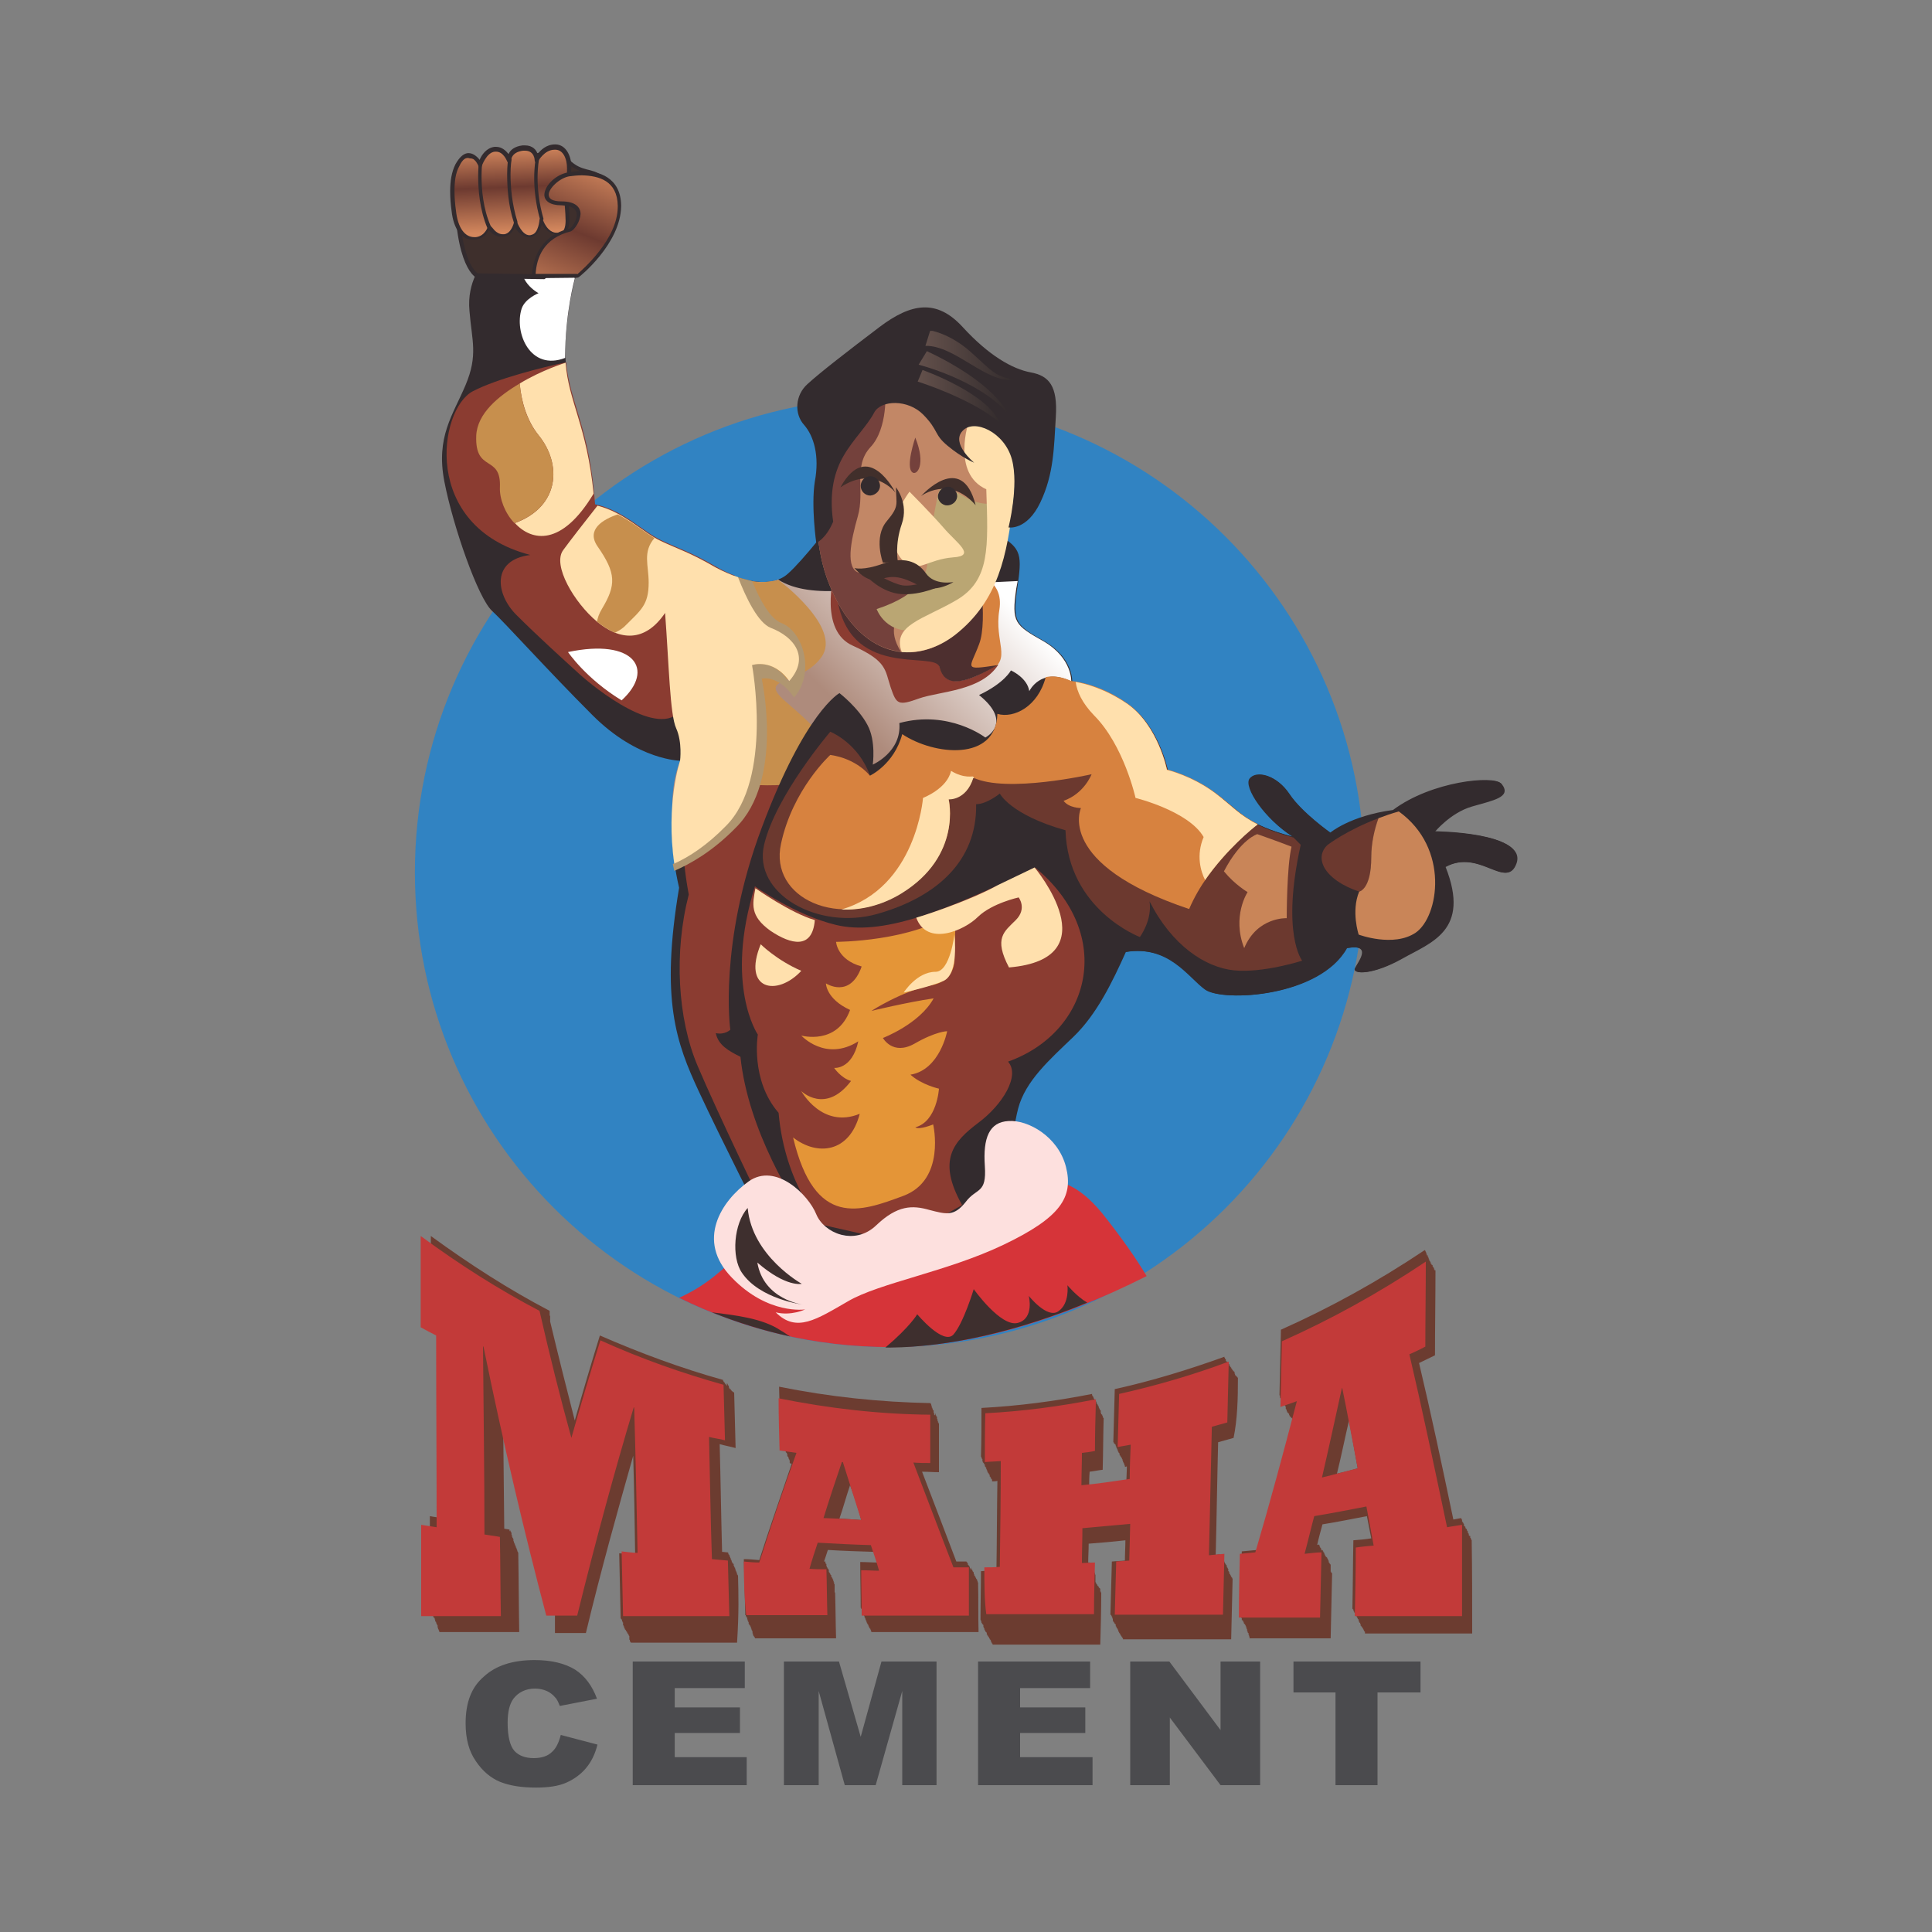 <?xml version="1.0" encoding="utf-8"?>
<!-- Generator: Adobe Illustrator 25.2.0, SVG Export Plug-In . SVG Version: 6.00 Build 0)  -->
<svg version="1.1" id="Layer_1" xmlns="http://www.w3.org/2000/svg" xmlns:xlink="http://www.w3.org/1999/xlink" x="0px" y="0px"
	 width="400px" height="400px" viewBox="0 0 400 400" style="enable-background:new 0 0 400 400;" xml:space="preserve">
<rect x="0" y="0" width="400" height="400" fill="#808080" stroke="none"/>
<style type="text/css">
	.st0{fill:#3183C2;}
	.st1{fill:#6C3C30;}
	.st2{fill:#C23A39;}
	.st3{fill:#4B4B4E;}
	.st4{fill:#332B2E;}
	.st5{fill:#8B3C31;}
	.st6{clip-path:url(#SVGID_2_);fill:url(#SVGID_3_);}
	.st7{fill:#C78F4D;}
	.st8{fill:#E49537;}
	.st9{fill:#FFE0AD;}
	.st10{fill:#6C392F;}
	.st11{fill:#D7823F;}
	.st12{fill:#C98558;}
	.st13{fill:#FFFFFF;}
	.st14{fill:#B09670;}
	.st15{fill:#4D2F2F;}
	.st16{fill:#C28766;}
	.st17{fill:#74413C;}
	.st18{fill:#BAA673;}
	.st19{fill:#412F2B;}
	.st20{fill:#3E2F2C;}
	.st21{clip-path:url(#SVGID_5_);fill:url(#SVGID_6_);}
	.st22{clip-path:url(#SVGID_8_);fill:url(#SVGID_9_);}
	.st23{fill:#D63439;}
	.st24{fill:#FDE0DE;}
	.st25{fill:#3E2F2E;}
	.st26{clip-path:url(#SVGID_11_);fill:url(#SVGID_12_);}
	.st27{clip-path:url(#SVGID_14_);fill:url(#SVGID_15_);}
	.st28{clip-path:url(#SVGID_17_);fill:url(#SVGID_18_);}
</style>
<g>
	<path class="st0" d="M282.5,180.6c0-54.3-44-98.3-98.3-98.3s-98.3,44-98.3,98.3s44,98.3,98.3,98.3S282.5,235,282.5,180.6"/>
	<path class="st1" d="M178.3,314.7L178.3,314.7c-1.4-0.1-3-0.2-4.5-0.3c0.8-2.3,1.4-4.6,2.2-6.9
		C176.9,309.9,177.7,312.3,178.3,314.7 M202.5,327.7L202.5,327.7C202.5,327.7,202.5,327.6,202.5,327.7
		C202.5,327.6,202.5,327.6,202.5,327.7l-0.1-0.2l0,0c0,0,0,0,0-0.1l0,0v-0.1c0,0,0,0-0.1,0c0,0,0,0,0-0.1l0,0v-0.1l0,0v-0.1
		c0,0,0,0-0.1,0c0,0,0,0,0-0.1c0,0,0,0-0.1,0v-0.1l0,0v-0.1c0,0,0,0-0.1,0c0,0,0,0,0-0.1l0,0c0,0,0,0,0-0.1c0,0,0,0-0.1,0v-0.1l0,0
		c0,0,0,0,0-0.1c0,0,0,0-0.1,0v-0.1c0,0,0,0-0.1,0v-0.1l0,0c0,0,0,0,0-0.1l0,0c0,0,0,0,0-0.1c0,0,0,0-0.1,0c0,0,0,0,0-0.1l0,0
		c0,0,0,0,0-0.1l0,0c0,0,0,0,0-0.1l0,0c0,0,0,0,0-0.1c0,0,0,0-0.1,0c0,0,0,0,0-0.1c0,0,0,0-0.1,0v-0.1l0,0c0,0,0,0,0-0.1
		c0,0,0,0-0.1,0v-0.1l0,0v-0.1c0,0,0,0-0.1,0c0,0,0,0,0-0.1c0,0,0,0-0.1,0c0,0,0,0,0-0.1l0,0c0,0,0,0,0-0.1l0,0c0,0,0,0,0-0.1
		c0,0,0,0-0.1,0V325l0,0c0,0,0,0,0-0.1c0,0,0,0-0.1,0v-0.1l0,0c0,0,0,0,0-0.1c0,0,0,0-0.1,0c0,0,0,0,0-0.1l0,0v-0.1l0,0
		c0,0,0,0,0-0.1c0,0,0,0-0.1,0c0,0,0,0,0-0.1l0,0c0,0,0,0,0-0.1c0,0,0,0-0.1,0c0,0,0,0,0-0.1c0,0,0,0-0.1,0v-0.1l0,0V324
		c0,0,0,0-0.1,0c0,0,0,0,0-0.1l0,0c0,0,0,0,0-0.1l0,0c0,0,0,0,0-0.1h-0.1c0,0,0,0,0-0.1l0,0c0,0,0,0,0-0.1c0,0,0,0-0.1,0
		c0,0,0,0,0-0.1c0,0,0,0-0.1,0v-0.1c-0.7,0-1.4,0-2.1,0c-2.3-6.1-4.7-12.3-7.1-18.6c1.2,0,2.3,0.1,3.5,0.1c0-3.3,0-6.6,0-10l0,0
		c0,0,0,0,0-0.1c0,0,0,0-0.1,0c0,0,0,0,0-0.1l0,0c0,0,0,0,0-0.1c0,0,0,0-0.1,0c0,0,0,0,0-0.1l0,0v-0.1l0,0c0,0,0,0,0-0.1
		c0,0,0,0-0.1,0c0,0,0,0,0-0.1l0,0v-0.1l0,0v-0.1l0,0v-0.1c0,0,0,0-0.1,0c0,0,0,0,0-0.1l0,0c0,0,0,0,0-0.1l0,0c0,0,0,0,0-0.1l0,0
		v-0.1l0,0c0,0,0,0,0-0.1c0,0,0,0-0.1,0c0,0,0,0,0-0.1c0,0,0,0-0.1,0c0,0,0,0,0-0.1l0,0c0,0,0,0,0-0.1c0,0,0,0-0.1,0v-0.1l0,0
		c0,0,0,0,0-0.1l0,0v-0.1c0,0,0,0-0.1,0c0,0,0,0,0-0.1l0,0V293c0,0,0,0-0.1,0c0,0,0,0,0-0.1c0,0,0,0-0.1,0v-0.1l0,0v-0.1l0,0v-0.1
		l0,0c0,0,0,0,0-0.1c0,0,0,0-0.1,0c0,0,0,0,0-0.1l0,0v-0.1l0,0c0,0,0,0,0-0.1l0,0v-0.1l0,0c0,0,0,0,0-0.1c0,0,0,0-0.1,0v-0.1
		c0,0,0,0-0.1,0V292l0,0c0,0,0,0,0-0.1l0,0c0,0,0,0,0-0.1l0,0c0,0,0,0,0-0.1l0,0v-0.1c0,0,0,0-0.1,0c0,0,0,0,0-0.1l0,0
		c0,0,0,0,0-0.1c0,0,0,0-0.1,0c0,0,0,0,0-0.1l0,0c0,0,0,0,0-0.1l0,0c0,0,0,0,0-0.1l0,0c0,0,0,0,0-0.1l0,0V291c0,0,0,0-0.1,0
		c0,0,0,0,0-0.1l0,0c0,0,0,0,0-0.1l0,0c0,0,0,0,0-0.1c0,0,0,0-0.1,0v-0.1l0,0v-0.1c-10.5-0.2-21-1.3-31.4-3.4
		c0.1,3.6,0.2,7.2,0.2,10.8c0,0,0,0,0.1,0c0,0,0,0,0,0.1c0,0,0,0,0.1,0c0,0,0,0,0,0.1l0,0c0,0,0,0,0,0.1c0,0,0,0,0.1,0
		c0,0,0,0,0,0.1l0,0c0,0,0,0,0,0.1l0,0c0,0,0,0,0,0.1c0,0,0,0,0.1,0c0,0,0,0,0,0.1l0,0c0,0,0,0,0,0.1l0,0v0.1c0,0,0,0,0.1,0
		c0,0,0,0,0,0.1l0,0c0,0,0,0,0,0.1c0,0,0,0,0.1,0c0,0,0,0,0,0.1l0,0c0,0,0,0,0,0.1l0,0v0.1l0,0c0,0,0,0,0,0.1c0,0,0,0,0.1,0
		c0,0,0,0,0,0.1c0,0,0,0,0.1,0c0,0,0,0,0,0.1l0,0c0,0,0,0,0,0.1c0,0,0,0,0.1,0c0,0,0,0,0,0.1c0,0,0,0,0.1,0c0,0,0,0,0,0.1l0,0
		c0,0,0,0,0,0.1l0,0c0,0,0,0,0,0.1c0,0,0,0,0.1,0c0,0,0,0,0,0.1l0,0c0,0,0,0,0,0.1l0,0c0,0,0,0,0,0.1l0,0c0,0,0,0,0,0.1
		c0,0,0,0,0.1,0c0,0,0,0,0,0.1l0,0c0,0,0,0,0,0.1c0,0,0,0,0.1,0c0,0,0,0,0,0.1c0,0,0,0,0.1,0c0,0,0,0,0,0.1l0,0c0,0,0,0,0,0.1
		c0,0,0,0,0.1,0c0,0,0,0,0,0.1l0,0c0,0,0,0,0,0.1l0,0c0,0,0,0,0,0.1l0,0c0,0,0,0,0,0.1l0,0c0,0,0,0,0,0.1c0,0,0,0,0.1,0
		c0,0,0,0,0,0.1c0,0,0,0,0.1,0c0,0,0,0,0,0.1l0,0c0,0,0,0,0,0.1c0,0,0,0,0.1,0c0,0,0,0,0,0.1l0,0v0.1l0,0v0.1c0,0,0,0,0.1,0
		c0,0,0,0,0,0.1l0,0c0,0,0,0,0,0.1c0,0,0,0,0.1,0c0,0,0,0,0,0.1l0,0c0,0,0,0,0,0.1l0,0c0,0,0,0,0,0.1l0,0c0,0,0,0,0,0.1l0,0
		c0,0,0,0,0,0.1l0,0c0,0,0,0,0,0.1c0,0,0,0,0.1,0c0,0,0,0,0,0.1c0.1,0,0.3,0,0.3,0.1c-2.2,6.5-4.5,13-6.7,19.9
		c-1.1-0.1-2.1-0.2-3.2-0.2c0.1,3.8,0.2,7.5,0.3,11.3l0,0c0,0,0,0,0,0.1l0,0c0,0,0,0,0,0.1l0,0v0.1c0,0,0,0,0.1,0c0,0,0,0,0,0.1l0,0
		v0.1c0,0,0,0,0.1,0c0,0,0,0,0,0.1l0,0c0,0,0,0,0,0.1c0,0,0,0,0.1,0v0.1c0,0,0,0,0.1,0c0,0,0,0,0,0.1l0,0c0,0,0,0,0,0.1l0,0
		c0,0,0,0,0,0.1l0,0c0,0,0,0,0,0.1c0,0,0,0,0.1,0c0,0,0,0,0,0.1l0,0v0.1l0,0v0.1c0,0,0,0,0.1,0c0,0,0,0,0,0.1l0,0v0.1c0,0,0,0,0.1,0
		c0,0,0,0,0,0.1l0,0v0.1l0,0c0,0,0,0,0,0.1l0,0v0.1c0,0,0,0,0.1,0c0,0,0,0,0,0.1l0,0c0,0,0,0,0,0.1c0,0,0,0,0.1,0v0.1c0,0,0,0,0.1,0
		v0.1l0,0v0.1c0,0,0,0,0.1,0c0,0,0,0,0,0.1l0,0c0,0,0,0,0,0.1c0,0,0,0,0.1,0c0,0,0,0,0,0.1l0,0v0.1l0,0v0.1c0,0,0,0,0.1,0
		c0,0,0,0,0,0.1l0,0c0,0,0,0,0,0.1l0,0c0,0,0,0,0,0.1c0,0,0,0,0.1,0c0,0,0,0,0,0.1l0,0c0,0,0,0,0,0.1c0,0,0,0,0.1,0v0.1l0,0v0.1l0,0
		c0,0,0,0,0,0.1l0,0v0.1l0,0v0.1c0,0,0,0,0.1,0v0.1l0,0c0,0,0,0,0,0.1l0,0c0,0,0,0,0,0.1l0,0c0,0,0,0,0,0.1c0,0,0,0,0.1,0v0.1
		c0,0,0,0,0.1,0c0,0,0,0,0,0.1l0,0v0.1c0,0,0,0,0.1,0c0,0,0,0,0,0.1c0,0,0,0,0.1,0c0,0,0,0,0,0.1l0,0v0.1c5.6,0,11.3,0,16.8,0
		c-0.1-3.2-0.1-6.4-0.2-9.5c0,0,0,0-0.1,0v-0.1l0,0c0,0,0,0,0-0.1l0,0V328c0,0,0,0-0.1,0V328l0,0c0,0,0,0,0-0.1l0,0v-0.1l0,0
		c0,0,0,0,0-0.1l0,0v-0.1c0,0,0,0-0.1,0v-0.1l0,0c0,0,0,0,0-0.1l0,0v-0.1c0,0,0,0-0.1,0c0,0,0,0,0-0.1l0,0c0,0,0,0,0-0.1l0,0
		c0,0,0,0,0-0.1c0,0,0,0-0.1,0c0,0,0,0,0-0.1l0,0v-0.1c0,0,0,0-0.1,0c0,0,0,0,0-0.1l0,0v-0.1c0,0,0,0-0.1,0c0,0,0,0,0-0.1
		c0,0,0,0-0.1,0c0,0,0,0,0-0.1l0,0c0,0,0,0,0-0.1l0,0c0,0,0,0,0-0.1l0,0v-0.1c0,0,0,0-0.1,0v-0.1c0,0,0,0-0.1,0v-0.1l0,0
		c0,0,0,0,0-0.1c0,0,0,0-0.1,0c0,0,0,0,0-0.1l0,0c0,0,0,0,0-0.1c0,0,0,0-0.1,0v-0.1c0,0,0,0-0.1,0c0,0,0,0,0-0.1l0,0c0,0,0,0,0-0.1
		l0,0v-0.1l0,0c0,0,0,0,0-0.1l0,0v-0.1c0,0,0,0-0.1,0v-0.1l0,0v-0.1c0,0,0,0-0.1,0c0,0,0,0,0-0.1c0,0,0,0-0.1,0c0,0,0,0,0-0.1l0,0
		c0,0,0,0,0-0.1c0,0,0,0-0.1,0v-0.1l0,0v-0.1c0,0,0,0-0.1,0c0,0,0,0,0-0.1l0,0v-0.1l0,0c0,0,0,0,0-0.1l0,0v-0.1l0,0c0,0,0,0,0-0.1
		c0,0,0,0-0.1,0c0,0,0,0,0-0.1c0,0,0,0-0.1,0v-0.1l0,0c0,0,0,0,0-0.1l0,0c0,0,0,0,0-0.1l0,0v-0.1c-0.1,0-0.3,0-0.3,0
		c0.3-0.8,0.5-1.5,0.8-2.4c3.2,0.2,6.5,0.3,9.7,0.4c0.3,0.8,0.5,1.4,0.7,2.2c-1.2,0-2.5-0.1-3.7-0.1c0,3.1,0.1,6.2,0.1,9.4l0,0
		c0,0,0,0,0,0.1c0,0,0,0,0.1,0c0,0,0,0,0,0.1l0,0v0.1c0,0,0,0,0.1,0c0,0,0,0,0,0.1c0,0,0,0,0.1,0v0.1l0,0c0,0,0,0,0,0.1l0,0
		c0,0,0,0,0,0.1l0,0v0.1c0,0,0,0,0.1,0c0,0,0,0,0,0.1l0,0c0,0,0,0,0,0.1l0,0c0,0,0,0,0,0.1l0,0c0,0,0,0,0,0.1c0,0,0,0,0.1,0
		c0,0,0,0,0,0.1c0,0,0,0,0.1,0v0.1l0,0v0.1c0,0,0,0,0.1,0c0,0,0,0,0,0.1l0,0v0.1l0,0c0,0,0,0,0,0.1c0,0,0,0,0.1,0v0.1l0,0
		c0,0,0,0,0,0.1l0,0v0.1c0,0,0,0,0.1,0c0,0,0,0,0,0.1l0,0c0,0,0,0,0,0.1c0,0,0,0,0.1,0v0.1l0,0v0.1l0,0v0.1c0,0,0,0,0.1,0
		c0,0,0,0,0,0.1l0,0c0,0,0,0,0,0.1c0,0,0,0,0.1,0c0,0,0,0,0,0.1l0,0v0.1l0,0v0.1c0,0,0,0,0.1,0c0,0,0,0,0,0.1l0,0c0,0,0,0,0,0.1
		c0,0,0,0,0.1,0c0,0,0,0,0,0.1l0,0c0,0,0,0,0,0.1c0,0,0,0,0.1,0c0,0,0,0,0,0.1c0,0,0,0,0.1,0v0.1l0,0v0.1l0,0c0,0,0,0,0,0.1
		c0,0,0,0,0.1,0v0.1l0,0v0.1c0,0,0,0,0.1,0v0.1l0,0c0,0,0,0,0,0.1c0,0,0,0,0.1,0c0,0,0,0,0,0.1c0,0,0,0,0.1,0c0,0,0,0,0,0.1l0,0v0.1
		c0,0,0,0,0.1,0c0,0,0,0,0,0.1l0,0v0.1l0,0c0,0,0,0,0,0.1c0,0,0,0,0.1,0c0,0,0,0,0,0.1l0,0v0.1c7.4,0,14.7,0,22.2,0
		C202.5,334.4,202.6,331.1,202.5,327.7C202.6,327.8,202.5,327.8,202.5,327.7L202.5,327.7z"/>
	<path class="st1" d="M256.3,285.3C256.3,285.3,256.3,285.3,256.3,285.3C256.3,285.3,256.3,285.2,256.3,285.3
		C256.3,285.2,256.3,285.2,256.3,285.3c-0.1-0.1-0.1-0.1-0.1-0.2c0,0,0,0-0.1,0c0,0,0,0,0-0.1l0,0V285c0,0,0,0-0.1,0v-0.1
		c0,0,0,0-0.1,0v-0.1c0,0,0,0-0.1,0v-0.1c0,0,0,0-0.1,0v-0.1l0,0v-0.1l0,0v-0.1c0,0,0,0-0.1,0v-0.1l0,0v-0.1l0,0v-0.1l0,0
		c0,0,0,0,0-0.1c0,0,0,0-0.1,0v-0.1h-0.1V284l0,0v-0.1c0,0,0,0-0.1,0v-0.1l0,0v-0.1c0,0,0,0-0.1,0v-0.1c0,0,0,0-0.1,0v-0.1l0,0v-0.1
		c0,0,0,0-0.1,0v-0.1c0,0,0,0-0.1,0v-0.1l0,0v-0.1c0,0,0,0-0.1,0v-0.1l0,0V283c0,0,0,0-0.1,0v-0.1l0,0v-0.1c0,0,0,0-0.1,0v-0.1
		c0,0,0,0-0.1,0v-0.1l0,0v-0.1l0,0v-0.1c0,0,0,0-0.1,0v-0.1c0,0,0,0-0.1,0c0,0,0,0,0-0.1c0,0,0,0-0.1,0v-0.1l0,0v-0.1c0,0,0,0-0.1,0
		v-0.1c0,0,0,0-0.1,0V282l0,0v-0.1c0,0,0,0-0.1,0v-0.1c0,0,0,0-0.1,0v-0.1l0,0v-0.1l0,0v-0.1l0,0v-0.1c0,0,0,0-0.1,0v-0.1
		c0,0,0,0-0.1,0v-0.1l0,0v-0.1c0,0,0,0-0.1,0v-0.1l0,0v-0.1c-7.5,2.7-15,5-22.7,6.7c-0.1,3.7-0.2,7.3-0.3,11c0,0,0,0,0.1,0v0.1l0,0
		v0.1c0,0,0,0,0.1,0v0.1c0,0,0,0,0.1,0v0.1c0,0,0,0,0.1,0c0,0,0,0,0,0.1c0,0,0,0,0.1,0v0.1l0,0c0,0,0,0,0,0.1l0,0v0.1c0,0,0,0,0.1,0
		c0,0,0,0,0,0.1l0,0c0,0,0,0,0,0.1l0,0v0.1c0,0,0,0,0.1,0v0.1l0,0v0.1c0,0,0,0,0.1,0v0.1l0,0v0.1c0,0,0,0,0.1,0v0.1l0,0v0.1l0,0v0.1
		c0,0,0,0,0.1,0v0.1l0,0v0.1c0,0,0,0,0.1,0v0.1l0,0v0.1c0,0,0,0,0.1,0v0.1c0,0,0,0,0.1,0c0,0,0,0,0,0.1l0,0c0,0,0,0,0,0.1l0,0v0.1
		l0,0v0.1c0,0,0,0,0.1,0v0.1c0,0,0,0,0.1,0v0.1l0,0v0.1c0,0,0,0,0.1,0v0.1c0,0,0,0,0.1,0c0,0,0,0,0,0.1l0,0v0.1c0,0,0,0,0.1,0v0.1
		l0,0v0.1c0,0,0,0,0.1,0v0.1l0,0v0.1l0,0v0.1c0,0,0,0,0.1,0v0.1l0,0v0.1l0,0c0,0,0,0,0,0.1c0,0,0,0,0.1,0v0.1l0,0v0.1c0,0,0,0,0.1,0
		v0.1l0,0c0,0,0,0,0,0.1c0,0,0,0,0.1,0v0.1l0,0v0.1l0,0v0.1c0,0,0,0,0.1,0v0.1l0,0c0,0,0,0,0,0.1l0,0v0.1c0.2,0,0.3-0.1,0.4-0.1
		c0,1.2-0.1,2.3-0.1,3.5c-2.6,0.3-5.1,0.7-7.7,0.9c0-1.1,0-2.2,0.1-3.3c0.9-0.1,1.8-0.3,2.7-0.4c0.1-3.6,0.1-7.2,0.2-10.7
		c0,0,0,0-0.1,0c0,0,0,0,0-0.1l0,0v-0.1c0,0,0,0-0.1,0v-0.1l0,0v-0.1l0,0v-0.1c0,0,0,0-0.1,0c0,0,0,0,0-0.1l0,0v-0.1c0,0,0,0-0.1,0
		c0,0,0,0,0-0.1c0,0,0,0-0.1,0c0,0,0,0,0-0.1l0,0c0,0,0,0,0-0.1c0,0,0,0-0.1,0v-0.1l0,0V292c0,0,0,0-0.1,0c0,0,0,0,0-0.1
		c0,0,0,0-0.1,0v-0.1l0,0c0,0,0,0,0-0.1c0,0,0,0-0.1,0v-0.1l0,0v-0.1c0,0,0,0-0.1,0c0,0,0,0,0-0.1l0,0v-0.1l0,0c0,0,0,0,0-0.1
		c0,0,0,0-0.1,0v-0.1l0,0v-0.1l0,0V291c0,0,0,0-0.1,0c0,0,0,0,0-0.1l0,0c0,0,0,0,0-0.1c0,0,0,0-0.1,0c0,0,0,0,0-0.1c0,0,0,0-0.1,0
		v-0.1l0,0c0,0,0,0,0-0.1c0,0,0,0-0.1,0v-0.1l0,0v-0.1l0,0c0,0,0,0,0-0.1c0,0,0,0-0.1,0v-0.1c0,0,0,0-0.1,0c0,0,0,0,0-0.1l0,0v-0.1
		l0,0V290c0,0,0,0-0.1,0v-0.1c0,0,0,0-0.1,0c0,0,0,0,0-0.1l0,0v-0.1l0,0v-0.1c0,0,0,0-0.1,0c0,0,0,0,0-0.1c0,0,0,0-0.1,0
		c0,0,0,0,0-0.1l0,0v-0.1l0,0v-0.1c0,0,0,0-0.1,0c0,0,0,0,0-0.1c0,0,0,0-0.1,0v-0.1l0,0v-0.1l0,0V289l0,0v-0.1c0,0,0,0-0.1,0
		c0,0,0,0,0-0.1l0,0v-0.1l0,0v-0.1c-7.6,1.5-15.3,2.5-22.9,2.9c0,3.3,0,6.7-0.1,10.1c0,0,0,0,0.1,0v0.1l0,0v0.1l0,0c0,0,0,0,0,0.1
		c0,0,0,0,0.1,0c0,0,0,0,0,0.1l0,0c0,0,0,0,0,0.1c0,0,0,0,0.1,0c0,0,0,0,0,0.1l0,0c0,0,0,0,0,0.1l0,0v0.1l0,0c0,0,0,0,0,0.1l0,0v0.1
		c0,0,0,0,0.1,0c0,0,0,0,0,0.1l0,0c0,0,0,0,0,0.1c0,0,0,0,0.1,0v0.1c0,0,0,0,0.1,0c0,0,0,0,0,0.1l0,0v0.1c0,0,0,0,0.1,0
		c0,0,0,0,0,0.1c0,0,0,0,0.1,0c0,0,0,0,0,0.1l0,0v0.1l0,0c0,0,0,0,0,0.1l0,0c0,0,0,0,0,0.1c0,0,0,0,0.1,0c0,0,0,0,0,0.1
		c0,0,0,0,0.1,0c0,0,0,0,0,0.1l0,0c0,0,0,0,0,0.1c0,0,0,0,0.1,0v0.1l0,0c0,0,0,0,0,0.1l0,0c0,0,0,0,0,0.1c0,0,0,0,0.1,0
		c0,0,0,0,0,0.1l0,0c0,0,0,0,0,0.1c0,0,0,0,0.1,0v0.1l0,0c0,0,0,0,0,0.1l0,0c0,0,0,0,0,0.1c0,0,0,0,0.1,0c0,0,0,0,0,0.1l0,0v0.1
		c0,0,0,0,0.1,0v0.1c0,0,0,0,0.1,0c0,0,0,0,0,0.1l0,0v0.1c0,0,0,0,0.1,0c0,0,0,0,0,0.1c0,0,0,0,0.1,0c0,0,0,0,0,0.1l0,0v0.1l0,0
		c0,0,0,0,0,0.1l0,0v0.1c0,0,0,0,0.1,0v0.1c0,0,0,0,0.1,0c0,0,0,0,0,0.1l0,0c0,0,0,0,0,0.1c0,0,0,0,0.1,0c0,0,0,0,0,0.1l0,0
		c0,0,0,0,0,0.1c0,0,0,0,0.1,0c0,0,0,0,0,0.1c0,0,0,0,0.1,0c0,0,0,0,0,0.1l0,0v0.1l0,0c0,0,0,0,0,0.1l0,0c0,0,0,0,0,0.1
		c0.3,0,0.8,0,1.1-0.1c-0.1,6.2-0.1,12.4-0.2,18.6c-1.1,0-2.1,0-3.2,0.1c0,3.3-0.1,6.7-0.1,10.1c0,0,0,0,0.1,0c0,0,0,0,0,0.1l0,0
		c0,0,0,0,0,0.1l0,0v0.1c0,0,0,0,0.1,0c0,0,0,0,0,0.1l0,0v0.1l0,0c0,0,0,0,0,0.1c0,0,0,0,0.1,0c0,0,0,0,0,0.1l0,0v0.1c0,0,0,0,0.1,0
		c0,0,0,0,0,0.1c0,0,0,0,0.1,0c0,0,0,0,0,0.1c0,0,0,0,0.1,0c0,0,0,0,0,0.1l0,0c0,0,0,0,0,0.1l0,0c0,0,0,0,0,0.1l0,0v0.1l0,0v0.1
		c0,0,0,0,0.1,0c0,0,0,0,0,0.1l0,0v0.1c0,0,0,0,0.1,0c0,0,0,0,0,0.1l0,0v0.1l0,0c0,0,0,0,0,0.1c0,0,0,0,0.1,0v0.1l0,0c0,0,0,0,0,0.1
		c0,0,0,0,0.1,0c0,0,0,0,0,0.1l0,0v0.1c0,0,0,0,0.1,0v0.1c0,0,0,0,0.1,0v0.1c0,0,0,0,0.1,0c0,0,0,0,0,0.1l0,0c0,0,0,0,0,0.1l0,0
		c0,0,0,0,0,0.1l0,0v0.1c0,0,0,0,0.1,0v0.1l0,0c0,0,0,0,0,0.1c0,0,0,0,0.1,0c0,0,0,0,0,0.1c0,0,0,0,0.1,0c0,0,0,0,0,0.1l0,0
		c0,0,0,0,0,0.1c0,0,0,0,0.1,0c0,0,0,0,0,0.1c0,0,0,0,0.1,0v0.1l0,0v0.1c0,0,0,0,0.1,0c0,0,0,0,0,0.1l0,0v0.1c0,0,0,0,0.1,0v0.1
		c0,0,0,0,0.1,0v0.1l0,0c0,0,0,0,0,0.1c0,0,0,0,0.1,0c0,0,0,0,0,0.1l0,0c0,0,0,0,0,0.1l0,0v0.1c0,0,0,0,0.1,0c0,0,0,0,0,0.1l0,0v0.1
		c0,0,0,0,0.1,0c0,0,0,0,0,0.1c0,0,0,0,0.1,0c0,0,0,0,0,0.1l0,0v0.1c7.4,0,14.9,0,22.3,0c0.1-3.6,0.2-7.2,0.2-10.7l0,0
		c0,0,0,0,0-0.1c0,0,0,0-0.1,0c0,0,0,0,0-0.1l0,0c0,0,0,0,0-0.1c0,0,0,0-0.1,0v-0.1l0,0c0,0,0,0,0-0.1l0,0c0,0,0,0,0-0.1l0,0v-0.1
		l0,0c0,0,0,0,0-0.1l0,0c0,0,0,0,0-0.1c0,0,0,0-0.1,0v-0.1c0,0,0,0-0.1,0c0,0,0,0,0-0.1c0,0,0,0-0.1,0c0,0,0,0,0-0.1l0,0v-0.1
		c0,0,0,0-0.1,0c0,0,0,0,0-0.1c0,0,0,0-0.1,0c0,0,0,0,0-0.1c0,0,0,0-0.1,0v-0.1l0,0c0,0,0,0,0-0.1c0,0,0,0-0.1,0c0,0,0,0,0-0.1
		c0,0,0,0-0.1,0c0,0,0,0,0-0.1l0,0c0,0,0,0,0-0.1c0,0,0,0-0.1,0v-0.1l0,0c0,0,0,0,0-0.1c0,0,0,0-0.1,0c0,0,0,0,0-0.1l0,0
		c0,0,0,0,0-0.1l0,0c0,0,0,0,0-0.1l0,0V326c0,0,0,0-0.1,0c0,0,0,0,0-0.1l0,0c0,0,0,0,0-0.1l0,0c0,0,0,0,0-0.1c0,0,0,0-0.1,0
		c0,0,0,0,0-0.1l0,0v-0.1l0,0c0,0,0,0,0-0.1c0,0,0,0-0.1,0c0,0,0,0,0-0.1l0,0c0,0,0,0,0-0.1l0,0c0,0,0,0,0-0.1l0,0c0,0,0,0,0-0.1
		l0,0c0,0,0,0,0-0.1c0,0,0,0-0.1,0c0,0,0,0,0-0.1l0,0c0,0,0,0,0-0.1c0,0,0,0-0.1,0c0,0,0,0,0-0.1c0,0,0,0-0.1,0c0,0,0,0,0-0.1
		c0,0,0,0-0.1,0v-0.1l0,0v-0.1l0,0c0,0,0,0,0-0.1c0,0,0,0-0.1,0c0,0,0,0,0-0.1c0,0,0,0-0.1,0c0,0,0,0,0-0.1l0,0v-0.1c0,0,0,0-0.1,0
		c0,0,0,0,0-0.1l0,0c0,0,0,0,0-0.1c0,0,0,0-0.1,0c0,0,0,0,0-0.1l0,0c0,0,0,0,0-0.1c-0.2,0-0.3,0-0.4,0c0-1.3,0.1-2.6,0.1-3.9
		c2.6-0.2,5-0.4,7.6-0.7c0,1.4-0.1,2.8-0.1,4.2c-0.9,0.1-1.8,0.1-2.7,0.2c-0.1,3.7-0.2,7.3-0.3,11c0,0,0,0,0.1,0c0,0,0,0,0,0.1
		c0,0,0,0,0.1,0c0,0,0,0,0,0.1l0,0v0.1c0,0,0,0,0.1,0c0,0,0,0,0,0.1l0,0v0.1c0,0,0,0,0.1,0c0,0,0,0,0,0.1l0,0c0,0,0,0,0,0.1l0,0v0.1
		c0,0,0,0,0.1,0c0,0,0,0,0,0.1l0,0c0,0,0,0,0,0.1l0,0c0,0,0,0,0,0.1l0,0c0,0,0,0,0,0.1l0,0c0,0,0,0,0,0.1c0,0,0,0,0.1,0v0.1l0,0v0.1
		c0,0,0,0,0.1,0c0,0,0,0,0,0.1c0,0,0,0,0.1,0v0.1l0,0c0,0,0,0,0,0.1c0,0,0,0,0.1,0v0.1c0,0,0,0,0.1,0c0,0,0,0,0,0.1c0,0,0,0,0.1,0
		v0.1l0,0c0,0,0,0,0,0.1l0,0c0,0,0,0,0,0.1l0,0v0.1c0,0,0,0,0.1,0v0.1l0,0v0.1c0,0,0,0,0.1,0c0,0,0,0,0,0.1l0,0c0,0,0,0,0,0.1
		c0,0,0,0,0.1,0c0,0,0,0,0,0.1c0,0,0,0,0.1,0v0.1l0,0v0.1c0,0,0,0,0.1,0c0,0,0,0,0,0.1l0,0c0,0,0,0,0,0.1l0,0c0,0,0,0,0,0.1
		c0,0,0,0,0.1,0c0,0,0,0,0,0.1l0,0c0,0,0,0,0,0.1c0,0,0,0,0.1,0v0.1l0,0v0.1c0,0,0,0,0.1,0c0,0,0,0,0,0.1c0,0,0,0,0.1,0v0.1l0,0v0.1
		c0,0,0,0,0.1,0v0.1l0,0c0,0,0,0,0,0.1c0,0,0,0,0.1,0c0,0,0,0,0,0.1c0,0,0,0,0.1,0c0,0,0,0,0,0.1l0,0v0.1c0,0,0,0,0.1,0
		c0,0,0,0,0,0.1c0,0,0,0,0.1,0v0.1l0,0c0,0,0,0,0,0.1c0,0,0,0,0.1,0c0,0,0,0,0,0.1l0,0v0.1c7.5,0,14.9,0,22.4,0
		c0.1-4.2,0.2-8.4,0.3-12.6c0,0,0,0-0.1,0c0,0,0,0,0-0.1l0,0v-0.1c0,0,0,0-0.1,0v-0.1c0,0,0,0-0.1,0c0,0,0,0,0-0.1l0,0v-0.1
		c0,0,0,0-0.1,0c0,0,0,0,0-0.1l0,0v-0.1c0,0,0,0-0.1,0c0,0,0,0,0-0.1l0,0c0,0,0,0,0-0.1c0,0,0,0-0.1,0v-0.1c0,0,0,0-0.1,0
		c0,0,0,0,0-0.1l0,0v-0.1l0,0c0,0,0,0,0-0.1l0,0c0,0,0,0,0-0.1c0,0,0,0-0.1,0c0,0,0,0,0-0.1c0,0,0,0-0.1,0V325l0,0v-0.1l0,0
		c0,0,0,0,0-0.1c0,0,0,0-0.1,0v-0.1l0,0c0,0,0,0,0-0.1c0,0,0,0-0.1,0c0,0,0,0,0-0.1c0,0,0,0-0.1,0c0,0,0,0,0-0.1l0,0v-0.1l0,0v-0.1
		l0,0c0,0,0,0,0-0.1c0,0,0,0-0.1,0c0,0,0,0,0-0.1c0,0,0,0-0.1,0c0,0,0,0,0-0.1l0,0v-0.1c0,0,0,0-0.1,0v-0.1c0,0,0,0-0.1,0
		c0,0,0,0,0-0.1l0,0c0,0,0,0,0-0.1c0,0,0,0-0.1,0v-0.1l0,0c0,0,0,0,0-0.1c0,0,0,0-0.1,0v-0.1l0,0c0,0,0,0,0-0.1c0,0,0,0-0.1,0v-0.1
		c0,0,0,0-0.1,0c0,0,0,0,0-0.1l0,0c0,0,0,0,0-0.1l0,0V323l0,0c0,0,0,0,0-0.1l0,0c0,0,0,0,0-0.1c0,0,0,0-0.1,0c0,0,0,0,0-0.1l0,0
		c0,0,0,0,0-0.1l0,0v-0.1c0,0,0,0-0.1,0c0,0,0,0,0-0.1l0,0c0,0,0,0,0-0.1c0,0,0,0-0.1,0c0,0,0,0,0-0.1c0,0,0,0-0.1,0v-0.1
		c0,0,0,0-0.1,0c0,0,0,0,0-0.1c0,0,0,0-0.1,0v-0.1l0,0c0,0,0,0,0-0.1c-0.3,0-0.7,0.1-0.9,0.1c0.2-7.8,0.3-15.5,0.5-23.3
		c1.1-0.3,2.1-0.6,3.2-0.9C256.2,293.8,256.3,289.6,256.3,285.3C256.3,285.3,256.3,285.4,256.3,285.3L256.3,285.3"/>
	<path class="st1" d="M152.8,326.2L152.8,326.2L152.8,326.2C152.7,326.2,152.7,326.2,152.8,326.2L152.8,326.2
		c-0.1-0.1-0.1-0.1-0.1-0.2l0,0V326c0,0,0,0-0.1,0c0,0,0,0,0-0.1l0,0c0,0,0,0,0-0.1l0,0l0,0l0,0c0,0,0,0,0-0.1c0,0,0,0-0.1,0
		c0,0,0,0,0-0.1l0,0c0,0,0,0,0-0.1l0,0c0,0,0,0,0-0.1c0,0,0,0-0.1,0c0,0,0,0,0-0.1l0,0c0,0,0,0,0-0.1c0,0,0,0-0.1,0v-0.1l0,0v-0.1
		l0,0c0,0,0,0,0-0.1c0,0,0,0-0.1,0c0,0,0,0,0-0.1l0,0c0,0,0,0,0-0.1l0,0c0,0,0,0,0-0.1c0,0,0,0-0.1,0c0,0,0,0,0-0.1l0,0
		c0,0,0,0,0-0.1c0,0,0,0-0.1,0c0,0,0,0,0-0.1l0,0v-0.1c0,0,0,0-0.1,0c0,0,0,0,0-0.1l0,0c0,0,0,0,0-0.1l0,0c0,0,0,0,0-0.1l0,0
		c0,0,0,0,0-0.1c0,0,0,0-0.1,0c0,0,0,0,0-0.1c0,0,0,0-0.1,0c0,0,0,0,0-0.1c0,0,0,0-0.1,0v-0.1l0,0v-0.1c0,0,0,0-0.1,0c0,0,0,0,0-0.1
		l0,0c0,0,0,0,0-0.1l0,0c0,0,0,0,0-0.1c0,0,0,0-0.1,0c0,0,0,0,0-0.1l0,0c0,0,0,0,0-0.1c0,0,0,0-0.1,0c0,0,0,0,0-0.1l0,0
		c0,0,0,0,0-0.1l0,0c0,0,0,0,0-0.1c0,0,0,0-0.1,0c0,0,0,0,0-0.1l0,0c0,0,0,0,0-0.1c0,0,0,0-0.1,0v-0.1l0,0c0,0,0,0,0-0.1l0,0
		c0,0,0,0,0-0.1c0,0,0,0-0.1,0c0,0,0,0,0-0.1l0,0v-0.1c0,0,0,0-0.1,0c0,0,0,0,0-0.1c0,0,0,0-0.1,0c0,0,0,0,0-0.1l0,0c0,0,0,0,0-0.1
		l0,0c0,0,0,0,0-0.1c0,0,0,0-0.1,0v-0.1c-0.4,0-0.8-0.1-1.2-0.1c-0.2-7.4-0.3-14.9-0.5-22.3c1.1,0.3,2.2,0.5,3.3,0.8
		c-0.1-3.8-0.2-7.7-0.3-11.5c0,0,0,0-0.1,0c0,0,0,0,0-0.1l0,0l0,0c0,0,0,0-0.1,0l0,0c0,0,0,0-0.1,0c0,0,0,0,0-0.1l0,0l0,0
		c0,0,0,0-0.1,0l0,0l0,0c0,0,0,0,0-0.1l0,0l0,0c0,0,0,0-0.1,0c0,0,0,0,0-0.1c0,0,0,0-0.1,0c0,0,0,0,0-0.1c0,0,0,0-0.1,0
		c0,0,0,0,0-0.1l0,0c0,0,0,0,0-0.1c0,0,0,0-0.1,0l0,0c0,0,0,0-0.1,0l0,0l0,0c0,0,0,0,0-0.1c0,0,0,0-0.1,0c0,0,0,0,0-0.1l0,0l0,0l0,0
		c0,0,0,0,0-0.1c0,0,0,0-0.1,0l0,0l0,0c0,0,0,0,0-0.1l0,0c0,0,0,0,0-0.1l0,0c0,0,0,0,0-0.1l0,0c0,0,0,0,0-0.1c0,0,0,0-0.1,0
		c0,0,0,0,0-0.1l0,0l0,0c0,0,0,0-0.1,0l0,0l0,0c0,0,0,0,0-0.1l0,0c0,0,0,0,0-0.1c0,0,0,0-0.1,0c0,0,0,0,0-0.1l0,0l0,0l0,0
		c0,0,0,0,0-0.1c0,0,0,0-0.1,0c0,0,0,0,0-0.1l0,0c0,0,0,0,0-0.1l0,0V287l0,0l0,0l0,0c0,0,0,0,0-0.1c0,0,0,0-0.1,0c0,0,0,0,0-0.1l0,0
		c0,0,0,0,0-0.1c0,0,0,0-0.1,0c0,0,0,0,0-0.1c0,0,0,0-0.1,0l0,0l0,0c0,0,0,0,0-0.1c0,0,0,0-0.1,0c0,0,0,0,0-0.1l0,0c0,0,0,0,0-0.1
		c0,0,0,0-0.1,0c0,0,0,0,0-0.1c0,0,0,0-0.1,0l0,0l0,0l0,0l0,0v-0.1c0,0,0,0-0.1,0c0,0,0,0,0-0.1l0,0c0,0,0,0,0-0.1c0,0,0,0-0.1,0
		c0,0,0,0,0-0.1l0,0c0,0,0,0,0-0.1c-8.6-2.4-17-5.5-25.5-9.2c-1.7,5.5-3.5,11.5-5.2,17.6c-1.7-6.6-3.4-13.4-5.1-20.5l0,0l0,0l0,0
		l0,0l0,0l0,0l0,0c0,0,0,0,0-0.1l0,0l0,0l0,0c0,0,0,0,0-0.1l0,0l0,0l0,0c0,0,0,0,0-0.1l0,0l0,0l0,0c0,0,0,0,0-0.1l0,0c0,0,0,0,0-0.1
		l0,0l0,0l0,0l0,0l0,0l0,0l0,0c0,0,0,0,0-0.1l0,0l0,0l0,0c0,0,0,0,0-0.1l0,0l0,0l0,0c0,0,0,0,0-0.1l0,0c0,0,0,0,0-0.1l0,0
		c0,0,0,0,0-0.1l0,0c0,0,0,0,0-0.1l0,0l0,0l0,0l0,0l0,0l0,0l0,0c0,0,0,0,0-0.1l0,0l0,0l0,0l0,0c0,0,0,0-0.1,0c0,0,0,0,0-0.1l0,0l0,0
		l0,0c0,0,0,0,0-0.1l0,0l0,0l0,0c0,0,0,0,0-0.1l0,0l0,0l0,0l0,0l0,0c0,0,0,0,0-0.1l0,0l0,0l0,0c0,0,0,0,0-0.1l0,0l0,0l0,0l0,0l0,0
		l0,0l0,0c0,0,0,0,0-0.1c0-0.1,0,0,0,0l0,0l0,0c0,0,0,0,0-0.1l0,0l0,0l0,0l0,0l0,0c0,0,0,0,0-0.1l0,0l0,0l0,0c0,0,0,0,0-0.1l0,0l0,0
		l0,0c0,0,0,0,0-0.1c-8.4-4.4-16.5-9.6-24.6-15.5c0,6.3,0,12.6,0,18.9l0,0l0,0l0,0c0,0,0,0,0,0.1c0,0,0,0,0.1,0l0,0l0,0
		c0,0,0,0,0,0.1c0,0,0,0,0.1,0l0,0l0,0l0,0c0,0,0,0,0.1,0l0,0l0,0l0,0l0,0c0,0,0,0,0,0.1c0,0,0,0,0.1,0l0,0l0,0l0,0c0,0,0,0,0.1,0
		l0,0l0,0c0,0,0,0,0,0.1l0,0l0,0c0,0,0,0,0.1,0l0,0l0,0l0,0l0,0l0,0c0,0,0,0,0.1,0c0,0,0,0,0,0.1l0,0l0,0l0,0l0,0c0,0,0,0,0.1,0l0,0
		c0,0,0,0,0.1,0l0,0c0,0,0,0,0.1,0c0,0,0,0,0,0.1l0,0l0,0l0,0l0,0c0,0,0,0,0.1,0l0,0l0,0l0,0l0,0l0,0l0,0c0,0,0,0,0,0.1
		c0,0,0,0,0.1,0l0,0c0,0,0,0,0.1,0l0,0l0,0c0,0,0,0,0,0.1l0,0l0,0c0,0,0,0,0.1,0c0,0,0,0,0,0.1l0,0l0,0c0,0,0,0,0.1,0c0,0,0,0,0,0.1
		l0,0l0,0c0,0,0,0,0.1,0l0,0l0,0l0,0l0,0l0,0l0,0l0,0l0,0l0,0c0,0,0,0,0.1,0l0,0l0,0l0,0l0,0c0,0,0,0,0,0.1c0,0,0,0,0.1,0l0,0l0,0
		c0,0,0,0,0,0.1c0,0,0,0,0.1,0l0,0l0,0l0,0l0,0c0,0,0,0,0,0.1c0,0,0,0,0.1,0l0,0c0.3,0.2,0.7,0.3,0.9,0.5c0,12.6,0.1,25.1,0.1,37.8
		c-1.1-0.2-2.2-0.3-3.2-0.5c0,6.3,0,12.6,0,18.9l0,0c0,0,0,0,0,0.1l0,0c0,0,0,0,0,0.1c0,0,0,0,0.1,0v0.1l0,0c0,0,0,0,0,0.1
		c0,0,0,0,0.1,0v0.1l0,0c0,0,0,0,0,0.1c0,0,0,0,0.1,0c0,0,0,0,0,0.1l0,0v0.1l0,0c0,0,0,0,0,0.1c0,0,0,0,0.1,0c0,0,0,0,0,0.1l0,0
		c0,0,0,0,0,0.1c0,0,0,0,0.1,0c0,0,0,0,0,0.1l0,0c0,0,0,0,0,0.1l0,0v0.1c0,0,0,0,0.1,0v0.1l0,0c0,0,0,0,0,0.1l0,0v0.1c0,0,0,0,0.1,0
		c0,0,0,0,0,0.1l0,0v0.1l0,0c0,0,0,0,0,0.1c0,0,0,0,0.1,0v0.1c0,0,0,0,0.1,0c0,0,0,0,0,0.1c0,0,0,0,0.1,0c0,0,0,0,0,0.1l0,0v0.1l0,0
		v0.1c0,0,0,0,0.1,0v0.1l0,0c0,0,0,0,0,0.1l0,0c0,0,0,0,0,0.1l0,0c0,0,0,0,0,0.1c0,0,0,0,0.1,0v0.1c0,0,0,0,0.1,0v0.1l0,0
		c0,0,0,0,0,0.1l0,0c0,0,0,0,0,0.1c0,0,0,0,0.1,0c0,0,0,0,0,0.1l0,0c0,0,0,0,0,0.1c0,0,0,0,0.1,0c0,0,0,0,0,0.1l0,0v0.1
		c0,0,0,0,0.1,0v0.1l0,0c0,0,0,0,0,0.1l0,0v0.1l0,0v0.1l0,0v0.1c0,0,0,0,0.1,0c0,0,0,0,0,0.1l0,0c0,0,0,0,0,0.1l0,0c0,0,0,0,0,0.1
		c0,0,0,0,0.1,0v0.1l0,0c0,0,0,0,0,0.1c0,0,0,0,0.1,0v0.1l0,0c0,0,0,0,0,0.1l0,0c0,0,0,0,0,0.1c0,0,0,0,0.1,0v0.1c5.5,0,11,0,16.5,0
		c-0.1-5.5-0.1-10.9-0.2-16.4l0,0c0,0,0,0,0-0.1c0,0,0,0-0.1,0c0,0,0,0,0-0.1l0,0c0,0,0,0,0-0.1c0,0,0,0-0.1,0c0,0,0,0,0-0.1l0,0
		v-0.1l0,0c0,0,0,0,0-0.1c0,0,0,0-0.1,0c0,0,0,0,0-0.1l0,0c0,0,0,0,0-0.1l0,0c0,0,0,0,0-0.1c0,0,0,0-0.1,0v-0.1l0,0c0,0,0,0,0-0.1
		c0,0,0,0-0.1,0c0,0,0,0,0-0.1l0,0c0,0,0,0,0-0.1l0,0c0,0,0,0,0-0.1c0,0,0,0-0.1,0c0,0,0,0,0-0.1l0,0v-0.1c0,0,0,0-0.1,0l0,0l0,0
		c0,0,0,0,0-0.1l0,0c0,0,0,0,0-0.1l0,0c0,0,0,0,0-0.1c0,0,0,0-0.1,0v-0.1l0,0c0,0,0,0,0-0.1c0,0,0,0-0.1,0c0,0,0,0,0-0.1l0,0v-0.1
		l0,0c0,0,0,0,0-0.1c0,0,0,0-0.1,0c0,0,0,0,0-0.1l0,0c0,0,0,0,0-0.1l0,0c0,0,0,0,0-0.1l0,0c0,0,0,0,0-0.1l0,0c0,0,0,0,0-0.1
		c0,0,0,0-0.1,0c0,0,0,0,0-0.1l0,0c0,0,0,0,0-0.1c0,0,0,0-0.1,0c0,0,0,0,0-0.1l0,0c0,0,0,0,0-0.1c0,0,0,0-0.1,0c0,0,0,0,0-0.1l0,0
		c0,0,0,0,0-0.1l0,0c0,0,0,0,0-0.1l0,0c0,0,0,0,0-0.1c0,0,0,0-0.1,0c0,0,0,0,0-0.1l0,0c0,0,0,0,0-0.1l0,0c0,0,0,0,0-0.1l0,0
		c0,0,0,0,0-0.1l0,0c0,0,0,0,0-0.1c0,0,0,0-0.1,0c0,0,0,0,0-0.1l0,0c0,0,0,0,0-0.1c0,0,0,0-0.1,0v-0.1l0,0c0,0,0,0,0-0.1
		c0,0,0,0-0.1,0V317c0,0,0,0-0.1,0c0,0,0,0,0-0.1l0,0c0,0,0,0,0-0.1l0,0c0,0,0,0,0-0.1c-0.3-0.1-0.7-0.1-1.1-0.2
		c-0.1-9.6-0.2-19.4-0.3-29c3.6,16.5,7.2,31.6,10.8,45.5l0,0c0,0,0,0,0,0.1l0,0c0,0,0,0,0,0.1l0,0v0.1l0,0c0,0,0,0,0,0.1l0,0v0.1
		l0,0c0,0,0,0,0,0.1l0,0c0,0,0,0,0,0.1l0,0v0.1l0,0c0,0,0,0,0,0.1l0,0c0,0,0,0,0,0.1l0,0c0,0,0,0,0,0.1l0,0c0,0,0,0,0,0.1l0,0
		c0,0,0,0,0,0.1l0,0v0.1l0,0v0.1l0,0c0,0,0,0,0,0.1l0,0v0.1l0,0c0,0,0,0,0,0.1l0,0v0.1l0,0c0,0,0,0,0,0.1l0,0v0.1l0,0c0,0,0,0,0,0.1
		l0,0c0,0,0,0,0,0.1l0,0v0.1l0,0v0.1l0,0v0.1l0,0c0,0,0,0,0,0.1l0,0c0,0,0,0,0,0.1l0,0c0,0,0,0,0,0.1l0,0v0.1l0,0v0.1l0,0
		c0,0,0,0,0,0.1l0,0c0,0,0,0,0,0.1l0,0c0,0,0,0,0,0.1l0,0c0,0,0,0,0,0.1l0,0c0,0,0,0,0,0.1l0,0v0.1l0,0v0.1l0,0c0,0,0,0,0,0.1l0,0
		v0.1l0,0v0.1l0,0v0.1l0,0c0,0,0,0,0,0.1l0,0c0,0,0,0,0,0.1l0,0c0,0,0,0,0,0.1l0,0v0.1l0,0c0,0,0,0,0,0.1l0,0v0.1l0,0c0,0,0,0,0,0.1
		l0,0c0,0,0,0,0,0.1l0,0v0.1c2.1,0,4.3,0,6.4,0c3.2-13.3,6.6-25.4,9.8-36.7c0.2,6.8,0.3,13.6,0.4,20.5c-1.1-0.1-2.2-0.3-3.3-0.3
		c0.1,4.4,0.2,8.9,0.3,13.4l0,0c0,0,0,0,0,0.1c0,0,0,0,0.1,0c0,0,0,0,0,0.1c0,0,0,0,0.1,0v0.1l0,0c0,0,0,0,0,0.1c0,0,0,0,0.1,0v0.1
		l0,0c0,0,0,0,0,0.1l0,0c0,0,0,0,0,0.1c0,0,0,0,0.1,0v0.1l0,0c0,0,0,0,0,0.1c0,0,0,0,0.1,0c0,0,0,0,0,0.1l0,0c0,0,0,0,0,0.1l0,0
		c0,0,0,0,0,0.1l0,0c0,0,0,0,0,0.1l0,0v0.1l0,0v0.1c0,0,0,0,0.1,0c0,0,0,0,0,0.1l0,0v0.1c0,0,0,0,0.1,0c0,0,0,0,0,0.1l0,0v0.1l0,0
		c0,0,0,0,0,0.1c0,0,0,0,0.1,0v0.1l0,0c0,0,0,0,0,0.1c0,0,0,0,0.1,0c0,0,0,0,0,0.1l0,0v0.1c0,0,0,0,0.1,0v0.1c0,0,0,0,0.1,0v0.1l0,0
		c0,0,0,0,0,0.1c0,0,0,0,0.1,0c0,0,0,0,0,0.1c0,0,0,0,0.1,0c0,0,0,0,0,0.1l0,0v0.1c0,0,0,0,0.1,0v0.1l0,0c0,0,0,0,0,0.1
		c0,0,0,0,0.1,0c0,0,0,0,0,0.1c0,0,0,0,0.1,0c0,0,0,0,0,0.1l0,0c0,0,0,0,0,0.1c0,0,0,0,0.1,0c0,0,0,0,0,0.1l0,0v0.1c0,0,0,0,0.1,0
		v0.1l0,0c0,0,0,0,0,0.1l0,0v0.1l0,0v0.1l0,0v0.1l0,0c0,0,0,0,0,0.1l0,0c0,0,0,0,0,0.1l0,0c0,0,0,0,0,0.1c0,0,0,0,0.1,0v0.1l0,0
		c0,0,0,0,0,0.1l0,0v0.1c0,0,0,0,0.1,0c0,0,0,0,0,0.1l0,0c0,0,0,0,0,0.1c0,0,0,0,0.1,0v0.1c7.3,0,14.7,0,22,0
		C153,333.9,152.9,330.1,152.8,326.2C152.9,326.2,152.8,326.2,152.8,326.2"/>
	<path class="st1" d="M281.1,304L281.1,304c-1.4,0.4-2.9,0.8-4.3,1.1c0.9-3.6,1.6-7.2,2.5-11C279.9,297.3,280.5,300.6,281.1,304
		 M304.7,318.9C304.7,318.8,304.7,318.8,304.7,318.9C304.7,318.8,304.7,318.8,304.7,318.9c-0.1-0.1-0.1-0.1-0.1-0.2l0,0v-0.1
		c0,0,0,0-0.1,0v-0.1l0,0v-0.1c0,0,0,0-0.1,0c0,0,0,0,0-0.1l0,0v-0.1l0,0c0,0,0,0,0-0.1l0,0v-0.1c0,0,0,0-0.1,0v-0.1l0,0V318
		c0,0,0,0-0.1,0v-0.1c0,0,0,0-0.1,0v-0.1l0,0c0,0,0,0,0-0.1l0,0v-0.1l0,0v-0.1c0,0,0,0-0.1,0c0,0,0,0,0-0.1c0,0,0,0-0.1,0v-0.1l0,0
		c0,0,0,0,0-0.1l0,0c0,0,0,0,0-0.1l0,0c0,0,0,0,0-0.1c0,0,0,0-0.1,0V317l0,0V317l0,0c0,0,0,0,0-0.1c0,0,0,0-0.1,0c0,0,0,0,0-0.1l0,0
		c0,0,0,0,0-0.1l0,0v-0.1c0,0,0,0-0.1,0c0,0,0,0,0-0.1c0,0,0,0-0.1,0v-0.1c0,0,0,0-0.1,0c0,0,0,0,0-0.1l0,0v-0.1l0,0v-0.1
		c0,0,0,0-0.1,0c0,0,0,0,0-0.1l0,0V316c0,0,0,0-0.1,0c0,0,0,0,0-0.1c0,0,0,0-0.1,0v-0.1l0,0c0,0,0,0,0-0.1l0,0c0,0,0,0,0-0.1l0,0
		c0,0,0,0,0-0.1c0,0,0,0-0.1,0v-0.1l0,0c0,0,0,0,0-0.1c0,0,0,0-0.1,0v-0.1c0,0,0,0-0.1,0v-0.1l0,0v-0.1c0,0,0,0-0.1,0v-0.1l0,0
		c0,0,0,0,0-0.1l0,0v-0.1l0,0v-0.1c0,0,0,0-0.1,0c0,0,0,0,0-0.1l0,0v-0.1c0,0,0,0-0.1,0v-0.1c-0.5,0.1-1,0.2-1.6,0.3
		c-2.4-11.5-4.7-22.3-7.1-32.4c1.1-0.5,2.2-1.1,3.3-1.6c0-5.9,0.1-11.8,0.1-17.6c0,0,0,0-0.1,0v-0.1l0,0V263h-0.1v-0.1l0,0v-0.1
		c0,0,0,0-0.1,0v-0.1l0,0v-0.1l0,0v-0.1c0,0,0,0-0.1,0v-0.1c0,0,0,0-0.1,0v-0.1l0,0v-0.1c0,0,0,0-0.1,0v-0.1l0,0v-0.1l0,0v-0.1
		c0,0,0,0-0.1,0V262l0,0v-0.1c0,0,0,0-0.1,0v-0.1l0,0v-0.1c0,0,0,0-0.1,0v-0.1c0,0,0,0-0.1,0v-0.1l0,0v-0.1l0,0v-0.1c0,0,0,0-0.1,0
		v-0.1l0,0v-0.1c0,0,0,0-0.1,0v-0.1l0,0V261c0,0,0,0-0.1,0v-0.1l0,0v-0.1l0,0v-0.1c0,0,0,0-0.1,0v-0.1l0,0v-0.1l0,0v-0.1
		c0,0,0,0-0.1,0v-0.1l0,0v-0.1c0,0,0,0-0.1,0v-0.1l0,0v-0.1l0,0v-0.1c0,0,0,0-0.1,0V260l0,0v-0.1c0,0,0,0-0.1,0v-0.1l0,0v-0.1l0,0
		v-0.1h-0.1v-0.1l0,0v-0.1l0,0v-0.1c0,0,0,0-0.1,0v-0.1l0,0v-0.1c0,0,0,0-0.1,0v-0.1l0,0v-0.1h-0.1V259l0,0v-0.1l0,0v-0.1
		c-9.7,6.5-19.7,12-29.8,16.5c-0.1,4.5-0.2,9.1-0.3,13.6c0,0,0,0,0.1,0v0.1l0,0v0.1l0,0c0,0,0,0,0,0.1l0,0v0.1l0,0v0.1
		c0,0,0,0,0.1,0v0.1c0,0,0,0,0.1,0v0.1c0,0,0,0,0.1,0v0.1c0,0,0,0,0.1,0c0,0,0,0,0,0.1c0,0,0,0,0.1,0v0.1c0,0,0,0,0.1,0v0.1l0,0v0.1
		l0,0v0.1l0,0c0,0,0,0,0,0.1c0,0,0,0,0.1,0v0.1c0,0,0,0,0.1,0v0.1c0,0,0,0,0.1,0v0.1l0,0v0.1l0,0c0,0,0,0,0,0.1l0,0v0.1
		c0,0,0,0,0.1,0v0.1c0,0,0,0,0.1,0v0.1l0,0v0.1c0,0,0,0,0.1,0v0.1l0,0v0.1l0,0v0.1l0,0v0.1l0,0v0.1c0,0,0,0,0.1,0v0.1l0,0v0.1
		c0,0,0,0,0.1,0v0.1l0,0v0.1l0,0v0.1c0,0,0,0,0.1,0v0.1l0,0v0.1c0,0,0,0,0.1,0v0.1c0,0,0,0,0.1,0v0.1c0,0,0,0,0.1,0v0.1
		c0,0,0,0,0.1,0v0.1l0,0v0.1l0,0c0,0,0,0,0,0.1c0,0,0,0,0.1,0v0.1l0,0v0.1c0,0,0,0,0.1,0v0.1c0,0,0,0,0.1,0v0.1c0,0,0,0,0.1,0
		c0,0,0,0,0,0.1c0,0,0,0,0.1,0v0.1c0,0,0,0,0.1,0v0.1c0,0,0,0,0.1,0v0.1l0,0v0.1l0,0v0.1c0,0,0,0,0.1,0c-2.5,9.5-4.9,18.5-7.4,26.9
		c-1,0.1-2.1,0.2-3.2,0.3c-0.1,4.3-0.2,8.6-0.3,12.9l0,0c0,0,0,0,0,0.1l0,0c0,0,0,0,0,0.1l0,0v0.1c0,0,0,0,0.1,0c0,0,0,0,0,0.1l0,0
		v0.1l0,0c0,0,0,0,0,0.1h0.1c0,0,0,0,0,0.1l0,0v0.1l0,0c0,0,0,0,0,0.1c0,0,0,0,0.1,0c0,0,0,0,0,0.1l0,0c0,0,0,0,0,0.1l0,0
		c0,0,0,0,0,0.1l0,0c0,0,0,0,0,0.1c0,0,0,0,0.1,0v0.1c0,0,0,0,0.1,0v0.1c0,0,0,0,0.1,0c0,0,0,0,0,0.1l0,0v0.1c0,0,0,0,0.1,0
		c0,0,0,0,0,0.1l0,0v0.1l0,0c0,0,0,0,0,0.1c0,0,0,0,0.1,0v0.1c0,0,0,0,0.1,0c0,0,0,0,0,0.1c0,0,0,0,0.1,0c0,0,0,0,0,0.1l0,0v0.1
		c0,0,0,0,0.1,0v0.1l0,0v0.1c0,0,0,0,0.1,0c0,0,0,0,0,0.1l0,0c0,0,0,0,0,0.1l0,0c0,0,0,0,0,0.1c0,0,0,0,0.1,0v0.1l0,0v0.1l0,0
		c0,0,0,0,0,0.1c0,0,0,0,0.1,0c0,0,0,0,0,0.1l0,0c0,0,0,0,0,0.1l0,0c0,0,0,0,0,0.1l0,0c0,0,0,0,0,0.1c0,0,0,0,0.1,0v0.1l0,0v0.1l0,0
		c0,0,0,0,0,0.1c0,0,0,0,0.1,0v0.1c0,0,0,0,0.1,0v0.1l0,0v0.1l0,0c0,0,0,0,0,0.1l0,0c0,0,0,0,0,0.1c0,0,0,0,0.1,0c0,0,0,0,0,0.1l0,0
		v0.1l0,0c0,0,0,0,0,0.1c0,0,0,0,0.1,0v0.1l0,0c0,0,0,0,0,0.1l0,0c0,0,0,0,0,0.1l0,0v0.1c5.6,0,11.2,0,16.8,0
		c0.1-4.5,0.2-9,0.3-13.5c0,0,0,0-0.1,0c0,0,0,0,0-0.1c0,0,0,0-0.1,0v-0.1l0,0c0,0,0,0,0-0.1c0,0,0,0-0.1,0V324l0,0v-0.1
		c0,0,0,0-0.1,0c0,0,0,0,0-0.1c0,0,0,0-0.1,0v-0.1l0,0c0,0,0,0,0-0.1c0,0,0,0-0.1,0v-0.1c0,0,0,0-0.1,0c0,0,0,0,0-0.1l0,0
		c0,0,0,0,0-0.1l0,0c0,0,0,0,0-0.1l0,0c0,0,0,0,0-0.1c0,0,0,0-0.1,0v-0.1l0,0v-0.1c0,0,0,0-0.1,0V323l0,0c0,0,0,0,0-0.1l0,0v-0.1
		l0,0c0,0,0,0,0-0.1c0,0,0,0-0.1,0v-0.1l0,0c0,0,0,0,0-0.1c0,0,0,0-0.1,0c0,0,0,0,0-0.1c0,0,0,0-0.1,0v-0.1c0,0,0,0-0.1,0
		c0,0,0,0,0-0.1c0,0,0,0-0.1,0v-0.1l0,0c0,0,0,0,0-0.1c0,0,0,0-0.1,0c0,0,0,0,0-0.1l0,0c0,0,0,0,0-0.1c0,0,0,0-0.1,0v-0.1l0,0
		c0,0,0,0,0-0.1l0,0v-0.1c0,0,0,0-0.1,0c0,0,0,0,0-0.1h-0.1c0,0,0,0,0-0.1l0,0v-0.1c0,0,0,0-0.1,0c0,0,0,0,0-0.1l0,0v-0.1
		c0,0,0,0-0.1,0v-0.1c0,0,0,0-0.1,0c0,0,0,0,0-0.1l0,0V321c0,0,0,0-0.1,0c0,0,0,0,0-0.1l0,0v-0.1c0,0,0,0-0.1,0v-0.1l0,0
		c0,0,0,0,0-0.1l0,0c0,0,0,0,0-0.1c0,0,0,0-0.1,0v-0.1c0,0,0,0-0.1,0c0,0,0,0,0-0.1l0,0v-0.1c0,0,0,0-0.1,0v-0.1l0,0v-0.1l0,0v-0.1
		c0,0,0,0-0.1,0c0,0,0,0,0-0.1c-0.2,0-0.3,0-0.4,0.1c0.3-1.4,0.7-2.8,1.1-4.3c3.1-0.5,6.1-1.1,9.2-1.7c0.3,1.5,0.6,3.1,0.9,4.6
		c-1.2,0.2-2.4,0.3-3.7,0.4c-0.1,4.8-0.1,9.5-0.2,14.2c0,0,0,0,0.1,0c0,0,0,0,0,0.1c0,0,0,0,0.1,0c0,0,0,0,0,0.1l0,0v0.1l0,0
		c0,0,0,0,0,0.1c0,0,0,0,0.1,0v0.1l0,0c0,0,0,0,0,0.1c0,0,0,0,0.1,0c0,0,0,0,0,0.1l0,0v0.1c0,0,0,0,0.1,0c0,0,0,0,0,0.1
		c0,0,0,0,0.1,0c0,0,0,0,0,0.1l0,0c0,0,0,0,0,0.1l0,0c0,0,0,0,0,0.1l0,0c0,0,0,0,0,0.1c0,0,0,0,0.1,0v0.1c0,0,0,0,0.1,0v0.1
		c0,0,0,0,0.1,0c0,0,0,0,0,0.1l0,0v0.1c0,0,0,0,0.1,0c0,0,0,0,0,0.1l0,0v0.1c0,0,0,0,0.1,0c0,0,0,0,0,0.1l0,0v0.1c0,0,0,0,0.1,0
		c0,0,0,0,0,0.1c0,0,0,0,0.1,0c0,0,0,0,0,0.1l0,0v0.1l0,0v0.1l0,0v0.1c0,0,0,0,0.1,0c0,0,0,0,0,0.1l0,0c0,0,0,0,0,0.1c0,0,0,0,0.1,0
		c0,0,0,0,0,0.1c0,0,0,0,0.1,0v0.1l0,0v0.1c0,0,0,0,0.1,0c0,0,0,0,0,0.1l0,0c0,0,0,0,0,0.1l0,0c0,0,0,0,0,0.1l0,0c0,0,0,0,0,0.1
		c0,0,0,0,0.1,0c0,0,0,0,0,0.1c0,0,0,0,0.1,0v0.1c0,0,0,0,0.1,0v0.1l0,0c0,0,0,0,0,0.1c0,0,0,0,0.1,0v0.1c0,0,0,0,0.1,0v0.1l0,0v0.1
		c0,0,0,0,0.1,0c0,0,0,0,0,0.1l0,0c0,0,0,0,0,0.1c0,0,0,0,0.1,0c0,0,0,0,0,0.1l0,0v0.1c0,0,0,0,0.1,0c0,0,0,0,0,0.1c0,0,0,0,0.1,0
		v0.1l0,0c0,0,0,0,0,0.1l0,0c0,0,0,0,0,0.1l0,0v0.1c7.4,0,14.7,0,22.2,0C304.8,331.4,304.8,325.1,304.7,318.9
		C304.8,318.9,304.7,318.9,304.7,318.9z"/>
	<path class="st2" d="M281.1,304L281.1,304c-1.1-5.7-2.1-11.3-3.2-16.6c-0.1,0-0.1,0-0.1,0.1c-1.4,6.3-2.7,12.4-4.1,18.4
		C276.2,305.3,278.7,304.6,281.1,304 M256.7,321.7L256.7,321.7c1.1-0.1,2.1-0.2,3.2-0.3c2.9-9.8,5.7-20.2,8.6-31.3
		c-1.1,0.4-2.3,0.8-3.4,1.2c0.1-4.5,0.2-9.1,0.3-13.6c10.1-4.5,20.1-10,29.8-16.5c0,5.9-0.1,11.8-0.1,17.6c-1.1,0.6-2.2,1.1-3.3,1.6
		c2.6,11.1,5.1,23,7.8,35.8c1-0.2,2-0.3,3.1-0.5c0,6.3,0,12.6,0,18.9c-7.4,0-14.7,0-22.2,0c0.1-4.8,0.2-9.5,0.2-14.2
		c1.3-0.2,2.5-0.3,3.7-0.4c-0.5-2.7-1-5.5-1.5-8.1c-3.6,0.7-7.2,1.4-10.8,2c-0.7,2.6-1.3,5.2-2,7.8c1.2-0.1,2.3-0.3,3.5-0.3
		c-0.1,4.5-0.2,9-0.3,13.5c-5.6,0-11.2,0-16.8,0C256.5,330.3,256.6,326,256.7,321.7z M203.8,324.5L203.8,324.5c1.1,0,2.1,0,3.2-0.1
		c0.1-7.3,0.2-14.6,0.2-21.9c-1.1,0.1-2.2,0.1-3.3,0.2c0-3.3,0-6.7,0.1-10.1c7.7-0.4,15.3-1.4,22.9-2.9c-0.1,3.6-0.2,7.2-0.2,10.7
		c-0.9,0.2-1.8,0.3-2.7,0.4c0,2.3-0.1,4.5-0.1,6.7c3.3-0.3,6.6-0.8,10-1.3c0-2.4,0.1-4.7,0.2-7.1c-0.9,0.2-1.8,0.3-2.7,0.5
		c0.1-3.7,0.2-7.3,0.3-11c7.6-1.7,15.2-3.9,22.7-6.7c-0.1,4.2-0.2,8.4-0.3,12.6c-1.1,0.3-2.1,0.6-3.2,0.9
		c-0.2,8.9-0.4,17.7-0.6,26.6c1.1-0.1,2.2-0.2,3.2-0.3c-0.1,4.2-0.2,8.4-0.3,12.6c-7.4,0-14.9,0-22.4,0c0.1-3.7,0.2-7.3,0.3-11
		c0.9-0.1,1.8-0.1,2.7-0.2c0.1-2.6,0.1-5,0.2-7.6c-3.3,0.3-6.6,0.6-9.9,0.9c0,2.4-0.1,4.9-0.1,7.2c0.9,0,1.8-0.1,2.7-0.1
		c-0.1,3.6-0.2,7.2-0.2,10.7c-7.4,0-14.9,0-22.3,0C203.8,331.3,203.8,327.9,203.8,324.5z M178.3,314.7L178.3,314.7
		c-1.3-4-2.5-8-3.8-12c0,0-0.1,0-0.2,0c-1.3,3.8-2.6,7.7-3.8,11.6C173.3,314.4,175.8,314.5,178.3,314.7z M154,323.3L154,323.3
		c1,0.1,2.1,0.2,3.2,0.2c2.5-7.8,5-15.3,7.7-22.7c-1.2-0.2-2.3-0.3-3.5-0.5c-0.1-3.6-0.2-7.2-0.2-10.8c10.4,2.1,20.9,3.3,31.4,3.4
		c0,3.3,0,6.6,0,10c-1.2,0-2.3,0-3.5-0.1c2.8,7.3,5.5,14.5,8.3,21.7c1,0,2.1,0,3.2,0c0,3.3,0,6.6,0,10c-7.4,0-14.8,0-22.2,0
		c0-3.2-0.1-6.2-0.1-9.4c1.3,0,2.5,0.1,3.7,0.1c-0.5-1.8-1.1-3.5-1.7-5.3c-3.7-0.1-7.3-0.3-11-0.5c-0.6,1.8-1.2,3.6-1.7,5.4
		c1.2,0.1,2.4,0.1,3.5,0.1c0.1,3.2,0.1,6.4,0.2,9.5c-5.6,0-11.2,0-16.8,0C154.1,330.9,154,327.1,154,323.3z M87.2,315.7
		c1.1,0.2,2.1,0.3,3.2,0.5c0-13.2-0.1-26.4-0.1-39.7c-1-0.5-2.1-1.1-3.2-1.7c0-6.3,0-12.6,0-18.9c8,5.9,16.2,11.1,24.6,15.5
		c2.1,9.2,4.3,18,6.6,26.3c2-7.1,4-13.8,6-20.2c8.4,3.8,16.9,6.8,25.5,9.2c0.1,3.8,0.2,7.7,0.3,11.5c-1.1-0.3-2.2-0.4-3.3-0.7
		c0.2,8.4,0.3,16.9,0.6,25.3c1.1,0.1,2.2,0.2,3.3,0.3c0.1,3.8,0.2,7.7,0.3,11.5c-7.3,0-14.7,0-22,0c-0.1-4.4-0.2-8.9-0.3-13.4
		c1.1,0.1,2.2,0.3,3.3,0.3c-0.2-10.1-0.4-20-0.7-30.1h-0.1c-3.9,13-7.8,27.3-11.7,43.1c-2.1,0-4.3,0-6.4,0
		c-4.4-16.7-8.8-35.1-13-55.7c-0.1,0-0.1,0-0.1-0.1c0.1,13,0.3,25.9,0.3,39c1.1,0.2,2.2,0.3,3.2,0.5c0.1,5.5,0.1,10.9,0.2,16.4
		c-5.5,0-11,0-16.5,0C87.2,328.3,87.2,322,87.2,315.7z"/>
	<path class="st3" d="M116.1,359.2l7.6,2c-0.5,2-1.3,3.6-2.4,4.9c-1.1,1.3-2.5,2.3-4.1,3s-3.7,1-6.2,1c-3.1,0-5.5-0.4-7.5-1.2
		c-1.9-0.8-3.6-2.2-5-4.3c-1.4-2-2.1-4.6-2.1-7.8c0-4.3,1.2-7.5,3.8-9.7c2.5-2.3,6-3.4,10.5-3.4c3.5,0,6.3,0.7,8.4,2
		c2,1.3,3.5,3.3,4.5,6l-7.7,1.5c-0.3-0.8-0.6-1.4-0.9-1.7c-0.5-0.6-1.1-1.1-1.8-1.4c-0.7-0.3-1.5-0.5-2.4-0.5c-2,0-3.5,0.8-4.5,2.1
		c-0.8,1.1-1.2,2.7-1.2,5c0,2.8,0.5,4.8,1.4,5.8c0.9,1,2.3,1.5,4,1.5c1.6,0,2.9-0.4,3.8-1.3C115.1,362,115.7,360.8,116.1,359.2"/>
	<polygon class="st3" points="131,344 154.2,344 154.2,349.5 139.7,349.5 139.7,353.5 153.2,353.5 153.2,358.8 139.7,358.8 
		139.7,363.8 154.6,363.8 154.6,369.6 131,369.6 	"/>
	<polygon class="st3" points="162.3,344 173.7,344 178.2,359.6 182.5,344 193.9,344 193.9,369.6 186.8,369.6 186.8,350.1 
		181.3,369.6 174.9,369.6 169.5,350.1 169.5,369.6 162.3,369.6 	"/>
	<polygon class="st3" points="202.5,344 225.7,344 225.7,349.5 211.2,349.5 211.2,353.5 224.7,353.5 224.7,358.8 211.2,358.8 
		211.2,363.8 226.2,363.8 226.2,369.6 202.5,369.6 	"/>
	<polygon class="st3" points="234,344 242.1,344 252.7,358.2 252.7,344 260.9,344 260.9,369.6 252.7,369.6 242.2,355.6 242.2,369.6 
		234,369.6 	"/>
	<polygon class="st3" points="267.8,344 294.1,344 294.1,350.4 285.2,350.4 285.2,369.6 276.5,369.6 276.5,350.4 267.8,350.4 	"/>
	<path class="st4" d="M172.5,107.9c0,0-6.2,8.1-9.4,10.9c-3.2,2.9-9.4,1.8-14.8-1.3c-5.5-3.2-7.6-3.7-11.4-5.5
		c-3.9-1.8-7.8-6.2-13.8-7.5c-1.3-18.5-6.7-22.3-6-34.1c0.8-11.7,3.4-16.9,3.4-16.9l-20.5,1c0,0-3.4,3.7-2.8,9.9
		c0.5,6.2,1.8,9.1-0.8,15.3c-2.6,6.2-6.2,10.7-4.4,20s7,24.2,9.9,26.8c2.8,2.6,11.4,12.2,20.8,21.6c9.4,9.4,18.2,9.4,18.2,9.4
		s-3.8,11.4-0.3,26.3c-3.9,23.2-0.6,32.1,4.1,42.2c4.7,10.1,12.9,26.2,12.9,26.2l29.8,5.7l21.6-13.6c0,0,0.3-9.1,1.8-14.8
		c1.5-5.7,6.5-10.1,11.4-14.8c4.9-4.7,8.1-11.4,10.9-17.6c9.1-1.5,13,5.2,16.6,7.8c3.7,2.6,23.6,1.5,29.2-8.6c5.7-1,2.4,2.9,1.8,4.2
		c-0.5,1.3,3.7,1.3,9.6-2c6-3.4,14.2-5.8,9-19c7.2-3.9,12.7,4.9,14.7-0.8c2.1-6.4-16.9-6.5-16.9-6.5s3.2-3.9,7.6-5.2
		c4.4-1.3,8.4-1.9,6.2-4.7c-1.4-1.7-14.3-0.5-22.3,5.5c-8.9,1.2-13,4.7-13,4.7s-6-4.2-8.6-8.1c-2.6-3.9-6.7-4.9-8.1-3.1
		c-1.3,1.8,3.2,8.4,8.9,12c-9.9-2.6-11-5.3-15.9-8.9c-4.9-3.7-10.1-4.9-10.1-4.9s-1.8-9.1-8.1-13.6c-6.2-4.4-11.7-4.7-11.7-4.7
		s0.3-4.9-5.7-8.4c-6-3.4-6.7-3.9-5.7-10.9c1-7,1-8.3-3.9-11.2C201.5,107.9,172.5,107.9,172.5,107.9"/>
	<path class="st5" d="M109.8,114.9c-8.1,1-7.2,8.1-2.9,12.4c4.4,4.4,9.6,9.1,13,12.2c3.4,3.1,16.6,13.6,21.1,7.5
		c3-4,8.1-18.5,11.2-27.8c-1.3-0.5-2.6-1.1-3.8-1.8c-5.5-3.2-7.6-3.7-11.4-5.5c-3.9-1.8-7.8-6.2-13.8-7.5c-1.1-15.8-5.2-20.9-6-29.4
		c-5.1,1.1-14.3,3.4-19.3,6C90.8,84.7,87.1,109,109.8,114.9"/>
	<g>
		<g>
			<defs>
				<path id="SVGID_1_" d="M157.5,170.8c7.8-13.3,6.2-15.6,15.9-21.5c6.6,5.1,4.3,6.2,8.2,10.6c3.9,4.3,24.6-1.2,32.4-5
					c4.3-2.2,8.8-8.1,11.8-12.8c-2.4-0.8-4-0.9-4-0.9s0.3-4.9-5.7-8.4c-6-3.4-6.7-3.9-5.7-10.9c0.1-0.6,0.2-1.1,0.3-1.6
					c-4.1,0.2-11.9,0.6-20.5,0.8c-10.1,0.2-22,3.4-29.1-1.1c-1.6,0.6-3.6,0.6-5.7,0.3c-3.2,7.9-7.8,23.9-13,30.1
					c-1.4,1.6,2.6,2.7,1,4.9c3.2,1.1-2.6,2.4-2.6,2.4s-3.6,7-0.1,21.6C143.1,178.9,151,181.8,157.5,170.8"/>
			</defs>
			<clipPath id="SVGID_2_">
				<use xlink:href="#SVGID_1_"  style="overflow:visible;"/>
			</clipPath>
			
				<linearGradient id="SVGID_3_" gradientUnits="userSpaceOnUse" x1="-516.747" y1="28.421" x2="-514.951" y2="28.421" gradientTransform="matrix(15.71 -15.71 -15.71 -15.71 8744.565 -7519.252)">
				<stop  offset="0" style="stop-color:#AE8B7C"/>
				<stop  offset="1" style="stop-color:#FFFFFF"/>
			</linearGradient>
			<polygon class="st6" points="181.5,226.1 256.7,150.9 181.5,75.6 106.2,150.9 			"/>
		</g>
	</g>
	<path class="st5" d="M158.5,251c0,0-10-20.7-14.1-30.4c-4.1-9.7-4.9-23.4-1.8-35.4c-3.3-17.6,0.6-29.1,0.6-29.1l24,4.1l10,10.3
		l-5.5,23.9l-0.2,59.4L158.5,251z"/>
	<path class="st7" d="M156.7,120.5c1.5,0.2,4.5-0.4,4.5-0.4s13.2,9.8,8.9,15.9c-4.3,6.1-13.6,3.9-7.5,9.2
		c6.1,5.3,14.9,12.8,6.6,15.9c-8.4,3.1-21.1,0.4-21.1,0.4l3.8-42.3C151.8,119.2,155.2,120.3,156.7,120.5"/>
	<path class="st4" d="M296.9,172.1c0,0,3.2-3.9,7.6-5.2c4.4-1.3,8.4-1.9,6.2-4.7c-1.4-1.7-14.3-0.5-22.3,5.5c-8.9,1.2-13,4.7-13,4.7
		s-6-4.2-8.6-8.1s-6.7-4.9-8.1-3.1c-1.3,1.8,3.2,8.4,8.9,12c-9.9-2.6-11-5.3-15.9-8.9c-4.9-3.7-10.1-4.9-10.1-4.9s-1.8-9.1-8.1-13.6
		c-6.2-4.4-11.7-4.7-11.7-4.7c-6.3-3.1-8.7,2-8.7,2c-0.4-2.8-3.8-4.3-3.8-4.3s-1.3,2.6-6.6,5.1c7.2,5.8,1.3,8.8,1.3,8.8
		s-7.5-5.8-17.8-3c0.5,6-5.5,8.6-5.5,8.6s0.7-4.9-1.1-8.2c-1.9-3.6-5.8-6.6-5.8-6.6s-7.1,3.8-16.1,27.9c-9,24-6.5,41.8-6.5,41.8
		s-1.1,1.1-3,0.7c0.5,2.5,2.7,3.7,5.1,4.9c1.6,15.3,10.9,30,15,35.9l18.9,3.2l21.6-13.6c0,0,0.3-9.1,1.8-14.8
		c1.5-5.7,6.5-10.1,11.4-14.8c4.9-4.7,8.1-11.4,10.9-17.6c9.1-1.5,13,5.2,16.6,7.8c3.7,2.6,23.6,1.5,29.2-8.6c5.7-1,2.4,2.9,1.8,4.2
		c-0.5,1.3,3.7,1.3,9.6-2c6-3.4,14.2-5.8,9-19c7.2-3.9,12.7,4.9,14.7-0.8C316,172.2,296.9,172.1,296.9,172.1"/>
	<path class="st5" d="M156.3,183.5c0,0,8.4,6,16.8,8c9.2,2.2,21.7-2.3,41.2-11.9c16.8,13.9,11.5,34.1-5.6,40.2
		c2.6,2.9-1.2,9-6.2,12.7c-5,3.8-8.6,7.6-3.3,17l-13.5,7.6l-15.4-3.5c0,0-7.8-8.2-9.1-23.2c-5.9-6.8-4.3-16.2-4.3-16.2
		S149.9,204,156.3,183.5"/>
	<path class="st8" d="M173.1,195c0,0,16,0,24.4-6.2c0.6,3.8,0,8.2,0,8.2s1.4,5.9-4.7,7c-6.1,1.2-12.4,5.3-12.4,5.3s7.4-1.8,12.9-2.6
		c-2.9,5.3-10.5,8.2-10.5,8.2s2,3.7,6.5,1.2c4.5-2.6,6.8-2.6,6.8-2.6s-1.5,8-7.6,9c2.3,2.1,5.9,2.9,5.9,2.9s-0.4,6.8-4.9,8
		c0.8,0.6,3.7-0.6,3.7-0.6s2.7,11.5-6.2,14.8s-18.3,6.8-22.8-12.1c5,3.9,11.7,3.2,13.8-4.9c-7.8,3.2-12.1-4.7-12.1-4.7
		s5,4.9,10.3-2.1c-2.1-0.6-3.5-2.7-3.5-2.7s3.7,0.4,5-5.5c-6.8,4.3-11.8-1.2-11.8-1.2s7.4,2.1,10.1-5.3c-5-2.3-5-5.5-5-5.5
		s5,3.3,7.4-3.5C173.3,198.7,173.1,195,173.1,195"/>
	<path class="st9" d="M156.4,183.9c0,0,7.2,5.1,12.3,6.6c-0.5,6.1-4.9,5.1-9.2,2.2C155.2,189.6,155.8,187.2,156.4,183.9"/>
	<path class="st9" d="M157.5,195.5c0,0,3.3,3.3,8.4,5.5C160.9,206.4,153.6,205,157.5,195.5"/>
	<path class="st10" d="M206.6,148c-0.3,9.9-13.1,8.6-19.7,4.2c-1.7,6.3-6.7,8.6-6.7,8.6c-2.4-7-8.3-9.3-8.3-9.3
		s-11.3,13.2-13.7,23.4c-2.4,10.2,11.3,17.8,23.5,14.3c12.3-3.5,20.6-11,20.4-22.7c2.2,0,4.9-2.2,4.9-2.2s2.2,4.4,13.6,7.6
		c0.5,16.5,15.4,22.1,15.4,22.1s2.6-3.5,2-7.4c4.6,9.1,11.5,13.7,17.5,14.3c6,0.6,14.1-2,14.1-2s-4.4-5.5-0.3-24l-1.5-1.5
		c-9.9-2.6-11-5.3-15.9-8.9c-4.9-3.7-10.1-4.9-10.1-4.9s-1.8-9.1-8.1-13.6c-6.2-4.4-11.7-4.7-11.7-4.7c-2.2-1-4-1.1-5.3-0.8
		C214.9,146.4,209.9,148.9,206.6,148"/>
	<path class="st9" d="M206.7,183.2l7.5-3.6c0,0,15.9,18.9-5.3,20.7c-3.2-6.1-1-7.4,1.4-9.8c2.4-2.4,0.6-4.7,0.6-4.7s-5.5,1.2-8.4,4
		c-2.9,2.9-10.6,6.2-12.8,0.2C189.8,190,200.2,186.8,206.7,183.2"/>
	<path class="st11" d="M171.9,156.3c0,0-7.8,7.1-10.2,18.4c-2.5,11.3,12.2,18,24.9,10.2s9.8-19.5,9.8-19.5s3.6,0.3,5.1-4.4
		c6.9,3.3,24.5-0.7,24.5-0.7s-1.5,4-5.8,5.5c1.1,1.5,3.6,1.5,3.6,1.5s-5.4,11.6,22.4,20.9c4.1-9.6,13-16.6,14.2-17.6
		c-3.8-1.9-5.4-3.9-8.7-6.4c-4.9-3.7-10.1-4.9-10.1-4.9s-1.8-9.1-8.1-13.6c-6.2-4.4-11.7-4.7-11.7-4.7c-2.2-1-4-1.1-5.3-0.8
		c-1.6,6.1-6.6,8.6-10,7.6c-0.3,9.9-13.1,8.6-19.7,4.2c-1.7,6.3-6.7,8.6-6.7,8.6S177.5,157.1,171.9,156.3"/>
	<path class="st9" d="M260.4,170.7c-3.8-1.9-5.4-3.9-8.7-6.4c-4.9-3.7-10.1-4.9-10.1-4.9s-1.8-9.1-8.1-13.6c-4.8-3.3-9-4.3-10.8-4.6
		c0.3,2,1.3,4.3,3.8,6.9c6.2,6.2,8.6,17.1,8.6,17.1s11,2.7,14.1,8.1c-1.6,3.8-0.6,7.1,0.3,8.9C253.9,175.9,259.4,171.4,260.4,170.7"
		/>
	<path class="st12" d="M260.3,172.7c0,0,4.3,1.5,7.1,2.6c-1,4-1,14.8-1,14.8s-6.1-0.3-8.8,6.2c-2.6-6.6,0.7-11.6,0.7-11.6
		s-2.6-1.5-4.9-4.3C256.9,173.7,260.3,172.7,260.3,172.7"/>
	<path class="st13" d="M117.6,135c0,0,3.7,5.5,11.1,10C135.7,138.6,131.3,132.1,117.6,135"/>
	<path class="st9" d="M196.9,159.6c-0.8,3.7-5.8,5.6-5.8,5.6s-1.4,18.6-16.9,23.1c3.9,0.2,8.3-0.8,12.4-3.3
		c12.7-7.8,9.8-19.5,9.8-19.5s3.6,0.3,5.1-4.4c0.1,0,0.2,0.1,0.2,0.1l-0.2-0.4C201.5,160.6,199.7,161.3,196.9,159.6"/>
	<path class="st11" d="M201.4,118.8c0,0,6.6,0.8,5.5,7.5s2.7,10.1-2,12.6c-4.8,2.6-19.2,0.6-19.2,0.6l3-15.3l5.5-6.9L201.4,118.8z"
		/>
	<path class="st9" d="M187.1,205.5c0,0,5.5-1.2,8.2-2.4c3.3-1.4,2.3-9.6,2.3-9.6s-0.9,7.7-3.9,7.7
		C189.8,201.2,187.1,205.5,187.1,205.5"/>
	<path class="st10" d="M283.9,177.5c0-3,0.8-5.8,1.5-8.1c-6.6,2.5-10.5,5.5-10.5,5.5c-2.9,2.6-0.9,7.2,6.5,9.7
		C281.5,184.6,283.9,184.2,283.9,177.5"/>
	<path class="st12" d="M289.6,168c-1.5,0.4-2.8,0.9-4.2,1.4c-0.8,2.2-1.5,5.1-1.5,8.1c0,6.7-2.5,7.1-2.5,7.1
		c-1.7,4.1-0.1,8.9-0.1,8.9s7.2,2.7,11.8-0.4C297.9,189.8,300.2,175.6,289.6,168"/>
	<path class="st14" d="M157.7,140.5c0,0,3.4-0.9,6.7,3.9c4.4-5,2-13.6-2.6-15.4c-2.4-0.9-4.5-4.9-6.1-8.7c-1-0.2-2-0.4-3.1-0.8
		c1.7,4.3,4.3,9.5,6.8,10.5c4.6,1.8,8.1,6,3.8,11c-3.3-4.9-7.7-3.3-7.7-3.3s4.3,23.5-5.5,33.4c-3.9,3.9-7.6,6.2-10.7,7.8
		c0.1,0.4,0.2,0.9,0.3,1.4c3.2-1.4,7.8-3.9,12.7-8.9C162.4,161.5,157.7,140.5,157.7,140.5"/>
	<path class="st9" d="M155.7,137.7c0,0,4.3-1.5,7.7,3.3c4.4-5,0.9-9.2-3.8-11c-2.6-1-5.1-6.1-6.8-10.5c-1.5-0.5-3.1-1.2-4.6-2
		c-5.5-3.2-7.6-3.7-11.4-5.5c-3.8-1.8-7.5-5.9-13.1-7.3c-2.6,3.3-5.8,7.4-7.1,9.2c-2.3,3.1,2.3,10.9,7,14.8
		c4.7,3.9,9.9,4.4,14.1-1.8c0.8,10.7,1,21.1,2.3,23.9c1.3,2.9,0.8,6.7,0.8,6.7s-3,9-1.2,21.3c3.1-1.4,6.8-3.8,10.7-7.8
		C160.1,161.2,155.7,137.7,155.7,137.7"/>
	<path class="st7" d="M134.3,120.6c0-3.6-1.3-6.3,1.2-9.2c-2.3-1.4-4.7-3.4-7.6-4.9c-3,1-6.6,3.1-4.2,6.6c3.9,5.6,3.9,8,0.9,13
		c-0.6,1-0.9,1.9-1,2.7c0,0,0,0,0.1,0c1.2,0.9,2.4,1.7,3.6,2.2c0.6-0.3,1.2-0.6,1.9-1.2C132.7,126.3,134.3,125.3,134.3,120.6"/>
	<path class="st5" d="M194.5,138c-0.9-3.6-0.6-16.1-0.3-21.9l-21.5,2.8c0,0-3.2,11.7,3.9,14.8c7.1,3.2,6.6,5,7.8,8.6
		c1.2,3.5,1.5,3.9,5.9,2.3c4.3-1.5,12.9-1.5,16.4-7c-0.1,0-0.1,0-0.2,0.1C200.2,141.3,195.7,142.7,194.5,138"/>
	<path class="st15" d="M202.7,133.4c2-5.1-0.4-18.3-0.4-18.3l-29.1,7.7c2,18.3,20.4,11.8,21.3,15.3c1.2,4.7,5.7,3.2,11.9-0.3
		c0.1,0,0.1,0,0.2-0.1C199.2,138.8,200.8,138.5,202.7,133.4"/>
	<path class="st9" d="M117.1,75.1L117.1,75.1c0,0-4.9,1.5-9.5,4.3c0.3,3.5,1.4,7.6,3.9,10.7c4.9,6,4.4,14.8-4.9,18.2
		c3.5,3.8,9.7,4.9,16.3-6.1C121.5,88.2,117.7,83.1,117.1,75.1"/>
	<path class="st7" d="M111.5,90.1c-2.6-3.2-3.6-7.2-3.9-10.7c-4.4,2.6-8.8,6.2-9,10.8c-0.3,7.8,5.2,3.8,4.9,10.7
		c-0.1,2.3,1,5.3,3,7.4C115.9,105,116.4,96.1,111.5,90.1"/>
	<path class="st16" d="M172.6,82.2c0,0-7,21.7-1.4,37.5c5.7,15.8,17.4,18.8,26.4,11.8c9-7.1,10.7-16.6,12-27.4
		c1.7-13.4-4-22.1-11.4-24.5C191,77.2,176.6,75.5,172.6,82.2"/>
	<path class="st17" d="M188.8,124.3c4.4-3.9-0.8-7-0.8-7s-7.2,2-10.1,1.3c-2.9-0.8-1.8-6.5-0.3-11.7c1.5-5.2-1-10.4,2.6-14.3
		c3.7-3.9,3.1-11.7,3.1-11.7l0.1-3.4c-4.7,0.3-8.9,1.5-10.8,4.7c0,0-7,21.7-1.4,37.5c3.5,9.7,9.3,14.6,15.3,15.2
		C183.8,130.5,185.1,127.6,188.8,124.3"/>
	<path class="st18" d="M181.5,126.1c0,0,2,5.7,8.9,4.2c6.7-1.5,11.9-4.4,14.1-11.9c2-7.6,5.7-14.1,0-14.1c-5.7,0-9.4-6.7-10.4-1.5
		c-1,5.2-2,9.9-2,13C191.9,118.8,190.9,123,181.5,126.1"/>
	<path class="st9" d="M197.8,131.4c9-7.1,10.7-16.6,12-27.4c1.1-8.8-1-15.5-4.6-19.8l-4.6,3c0,0-3.7,10.8,3.6,14.1
		c0.4,12,0.8,18.8-6.1,22.9c-6.8,4-13.5,5.2-11.4,10.8C190.4,135.3,194.3,134.1,197.8,131.4"/>
	<path class="st4" d="M169,112.4c0,0,2-0.8,3.5-4.4c-0.9-6.1,0.3-10.5,2.2-13.7c1.9-3.3,4.9-6.2,6.3-8.9c1.4-2.6,7-2.8,10.2,0.5
		s2.1,4,5,6.4c3,2.5,5.5,3.5,5.5,3.5s-4.9-4-2.4-6.6c2.4-2.6,8.7,0.3,10.2,5.9c1.5,5.5-0.7,14.1-0.7,14.1s3.8,0.7,6.6-5.2
		s2.8-11.3,3.2-17.7s-1.4-8.5-5.2-9.2s-8.7-3.5-14.1-9.4s-10.7-4.9-17.2,0c-6.6,5-12.4,9.5-14.9,11.8c-2.6,2.3-2.8,6.2-0.7,8.5
		c2,2.3,3.2,6.4,2.2,11.7C167.9,104.8,169,112.4,169,112.4"/>
	<path class="st19" d="M185.4,102c0,0-4.4-5.8-11.4-1.1C179.7,90.6,185.4,102,185.4,102"/>
	<path class="st4" d="M182.2,100.6c0-1.1-0.9-2-2-2c-1.1,0-2,0.9-2,2c0,1.1,0.9,2,2,2C181.3,102.5,182.2,101.6,182.2,100.6"/>
	<path class="st19" d="M190.7,102.7c0,0,5.8-4.4,11.3,1.9C199.1,93.2,190.7,102.7,190.7,102.7"/>
	<path class="st4" d="M194.3,102.2c0.3-1,1.4-1.6,2.4-1.4c1,0.3,1.7,1.4,1.4,2.4c-0.3,1-1.4,1.6-2.4,1.4
		C194.6,104.3,193.9,103.2,194.3,102.2"/>
	<path class="st17" d="M189.5,90.6c0,0-2.1,6.1-0.6,7.2C189.8,98.5,191.8,96.3,189.5,90.6"/>
	<path class="st9" d="M188.3,101.8c0,0,4.3,4.3,7,7.4c2.7,3.2,7,5.9,2,6.2c-5.1,0.4-7.4,3.2-9.8,1.2c-2.3-2-2.7-4.3-2.3-7.8
		C185.6,105.3,188.3,101.8,188.3,101.8"/>
	<path class="st19" d="M176.9,117.6c0,0,1.8,0.6,5.9-0.9c4.2-1.5,7.1-0.6,8.9,2c1.8,2.6,5.7,1.8,5.7,1.8s-3.8,2.5-7.2,0.7
		c-3.4-1.8-5.4-2.2-8-1.2C179.5,120.9,176.9,117.6,176.9,117.6"/>
	<path class="st19" d="M185.5,100.9c0,0,2.7,3.3,1.2,7.6c-1.5,4.3-0.8,7.8-0.8,7.8l-3.1,0.2c0,0-2-5.3,0.8-8.6
		C186.3,104.7,185.5,104.4,185.5,100.9"/>
	<path class="st19" d="M180.6,118.4c0,0,4.2,2.5,6.3,2.8c2.1,0.3,6-1,6-1l2.1,1c0,0-4.2,2.1-8.4,1.8c-4.2-0.3-7.3-3.8-7.3-3.8
		L180.6,118.4z"/>
	<path class="st13" d="M119,57.7c0,0-2,7-2,16.4c-7.2,2.8-10.6-5.2-9-10.2c0.7-2.1,3.5-3.2,3.5-3.2s-5-2.6-3.1-7.4
		c2-4.8,9-4.6,9-4.6L119,57.7z"/>
	<path class="st20" d="M112.7,57.2H99c0,0-4.7-2-4.4-20.2c0.1-5.7,10.8-1.3,12.8-3.2c1.9-1.9,7.7-3.2,10.3-0.5
		c2.7,2.7,5.2,1.8,6.7,3.3C125.8,38.1,112.7,57.2,112.7,57.2"/>
	<path class="st4" d="M112.4,56.8L112.4,56.8c1.2-1.7,11.7-17.2,11.6-19.8c0-0.1,0-0.1,0-0.1c-1.2-1.4-3.8-0.5-6.7-3.3
		c-1-1-2.5-1.4-4.1-1.4c-2.3,0-4.8,0.9-5.7,2c-0.5,0.4-1.3,0.5-2.3,0.5c-1.8,0-4.1-0.4-6.1-0.4c-2.5,0-4.2,0.5-4.2,2.6
		c0,0.5,0,1,0,1.4c0,8.4,1.1,13,2.1,15.5c1,2.3,1.9,2.8,1.9,2.8L112.4,56.8L112.4,56.8z M112.7,57.2L112.7,57.2v-0.4V57.2z
		 M98.8,57.6c-0.3-0.1-4.7-2.1-4.7-19.1c0-0.5,0-1,0-1.5c0-2.8,2.5-3.5,5-3.4c2,0,4.4,0.4,6.1,0.4c0.9,0,1.6-0.2,1.8-0.4
		c1.3-1.2,3.8-2.1,6.3-2.1c1.7,0,3.4,0.4,4.6,1.6c2.6,2.6,4.9,1.6,6.6,3.3c0.2,0.2,0.3,0.4,0.3,0.7c-0.1,3.5-11.8,20.4-11.8,20.5
		l-0.3,0.2L98.8,57.6z"/>
	<g>
		<g>
			<defs>
				<path id="SVGID_4_" d="M112.1,45.3c0,0-0.2,2.9-1.9,3.4c-2.3,0.8-3.5-2.7-3.5-2.7s-0.5,2.4-2.4,2.6c-1.9,0.3-3.2-1.7-3.2-1.7
					s-0.7,2.2-2.8,2.4c-2.4,0.3-4.1-1.9-4.5-5.8c-0.4-3.8-0.4-7.1,0.9-9.5c1.2-2.4,2.5-2.5,3.6-1.7c0.9,0.6,1.1,1.6,1.1,1.6
					s1-3.2,3.2-3.3c2.1-0.3,2.9,2.3,2.9,2.3s-0.1-2.2,2.8-2.6c2.9-0.2,2.9,2.6,2.9,2.6s1.4-2.6,3.9-2.6s3.3,3.8,2.4,7
					c-0.9,3.2,1.4,10.1-0.9,10.8C113.3,49.2,112.1,45.3,112.1,45.3"/>
			</defs>
			<clipPath id="SVGID_5_">
				<use xlink:href="#SVGID_4_"  style="overflow:visible;"/>
			</clipPath>
			
				<linearGradient id="SVGID_6_" gradientUnits="userSpaceOnUse" x1="-560.793" y1="-83.523" x2="-555.66" y2="-83.523" gradientTransform="matrix(0.136 3.412 4.078 -0.162 522.531 1930.384)">
				<stop  offset="0" style="stop-color:#D3875D"/>
				<stop  offset="0.47" style="stop-color:#6D3A30"/>
				<stop  offset="1" style="stop-color:#D3875D"/>
			</linearGradient>
			<polygon class="st21" points="92.7,30.3 93.5,50.7 119.6,49.6 118.8,29.2 			"/>
		</g>
	</g>
	<path class="st4" d="M111.8,45.4L111.8,45.4l0.4-0.1L111.8,45.4z M95.1,34.4L95.1,34.4c-0.8,1.4-1,3.2-1,5.2c0,1.2,0.1,2.6,0.3,4
		c0.4,3.7,1.9,5.5,3.8,5.5c0.1,0,0.2,0,0.3,0c1.9-0.2,2.5-2.1,2.5-2.1c0-0.2,0.2-0.3,0.3-0.3s0.3,0.1,0.4,0.2c0,0,0.3,0.3,0.7,0.8
		c0.4,0.4,1,0.8,1.7,0.8c0.1,0,0.3,0,0.3,0c1.5-0.2,2-2.4,2-2.4c0-0.2,0.2-0.3,0.3-0.3c0.2,0,0.3,0.1,0.4,0.3c0,0,1,2.6,2.5,2.6
		c0.2,0,0.3,0,0.5-0.1c1.4-0.3,1.6-3.1,1.6-3.1c0-0.2,0.2-0.3,0.3-0.3c0.2,0,0.3,0.1,0.4,0.3c0,0,0.9,2.8,3,2.7c0.3,0,0.6,0,0.9-0.2
		c0.4-0.1,0.8-0.9,0.8-2.3c0-1.7-0.3-4-0.3-6c0-0.9,0.1-1.6,0.3-2.3c0.3-0.9,0.3-1.7,0.3-2.5c0-2.2-0.9-3.9-2.4-3.9c0,0-0.1,0-0.2,0
		c-2.1,0-3.4,2.4-3.4,2.4c-0.1,0.2-0.3,0.3-0.4,0.2c-0.2,0-0.3-0.2-0.3-0.4c0,0,0-2-2-2c-0.2,0-0.3,0-0.4,0c-2.5,0.3-2.5,2-2.5,2.1
		c0,0.2-0.1,0.3-0.3,0.4c-0.2,0.1-0.4,0-0.5-0.3l0,0c-0.1-0.2-0.8-2-2.3-2c-0.1,0-0.2,0-0.2,0c-1.8,0.1-2.8,3.1-2.8,3.1
		c-0.1,0.2-0.2,0.3-0.3,0.3s-0.3-0.2-0.3-0.3c0,0-0.3-0.9-0.9-1.4c-0.3-0.3-0.7-0.3-0.9-0.3l0,0C96.5,32.5,95.8,32.9,95.1,34.4z
		 M93.5,43.7c-0.2-1.4-0.3-2.8-0.3-4.1c0-2.1,0.3-4,1.1-5.6c0.9-1.6,1.8-2.3,2.7-2.3c0.5,0,1,0.2,1.4,0.5c0.4,0.3,0.7,0.6,0.9,0.9
		c0.4-1,1.4-2.5,3.1-2.7c0.1,0,0.2,0,0.3,0c1.3,0,2.1,0.9,2.6,1.5c0.3-0.8,1.2-1.6,2.9-1.8c0.2,0,0.3,0,0.5,0c1.6,0,2.4,1,2.6,1.8
		c0.6-0.8,1.8-2,3.6-2c0.1,0,0.1,0,0.2,0c2.1,0.1,3.2,2.4,3.2,4.7c0,0.9-0.2,1.9-0.4,2.7c-0.2,0.5-0.3,1.3-0.3,2
		c0,1.9,0.3,4.2,0.3,6c0,1.4-0.2,2.6-1.3,3c-0.4,0.2-0.9,0.2-1.2,0.2c-1.6,0-2.6-1.1-3.2-2c-0.3,0.9-0.8,2-2,2.5
		c-0.3,0.1-0.5,0.1-0.8,0.1c-1.4-0.1-2.4-1.3-2.8-2.1c-0.3,0.8-1,1.8-2.4,2c-0.2,0-0.3,0-0.4,0c-1.3,0-2.1-0.8-2.6-1.4
		c-0.4,0.8-1.2,1.9-2.9,2c-0.1,0-0.3,0-0.3,0C95.6,49.8,93.9,47.4,93.5,43.7z"/>
	<path class="st4" d="M100.9,47.2c-1.6-3.8-1.9-8-1.9-10.7c0-1.4,0.1-2.4,0.1-2.5l0,0c0-0.3,0.3-0.3,0.4-0.3s0.3,0.3,0.3,0.4
		c0,0-0.1,0.9-0.1,2.4c0,2.6,0.3,6.7,1.9,10.3c0.1,0.2,0,0.4-0.2,0.5c-0.1,0-0.1,0-0.2,0C101,47.4,100.9,47.3,100.9,47.2"/>
	<path class="st4" d="M106.4,46.1c-1.2-3.6-1.4-7.4-1.4-10c0-1.9,0.2-3.1,0.2-3.1l0,0c0-0.3,0.2-0.3,0.4-0.3c0.3,0,0.3,0.2,0.3,0.4
		c0,0-0.2,1.2-0.2,3c0,2.6,0.3,6.2,1.4,9.7c0.1,0.3,0,0.4-0.3,0.5h-0.1C106.6,46.4,106.4,46.3,106.4,46.1"/>
	<path class="st4" d="M111.8,45.4c-0.9-3.2-1.2-6.2-1.2-8.5c0-2.4,0.3-4,0.3-4c0-0.2,0.3-0.3,0.4-0.3c0.3,0,0.3,0.3,0.3,0.4
		c0,0-0.3,1.5-0.3,3.8c0,2.3,0.3,5.3,1.2,8.4c0.1,0.2-0.1,0.4-0.3,0.5h-0.1C111.9,45.7,111.8,45.5,111.8,45.4"/>
	<g>
		<g>
			<defs>
				<path id="SVGID_7_" d="M117.6,36.2c-3.7,0.5-7.4,6-1.4,6s2.7,5.1,1.9,5.5c-6.1,1.5-7.5,6.1-7.7,9.5h9.2c0,0,8.7-7,8.6-14.6
					C128.1,35.6,121.3,35.6,117.6,36.2"/>
			</defs>
			<clipPath id="SVGID_8_">
				<use xlink:href="#SVGID_7_"  style="overflow:visible;"/>
			</clipPath>
			
				<linearGradient id="SVGID_9_" gradientUnits="userSpaceOnUse" x1="-508.997" y1="-76.442" x2="-503.349" y2="-76.442" gradientTransform="matrix(-2.087 5.301 4.324 1.702 -607.496 2861.974)">
				<stop  offset="0" style="stop-color:#D3875D"/>
				<stop  offset="0.47" style="stop-color:#6D3A30"/>
				<stop  offset="1" style="stop-color:#D3875D"/>
			</linearGradient>
			<polygon class="st22" points="112.7,29.5 102.9,54.3 125.9,63.4 135.7,38.5 			"/>
		</g>
	</g>
	<path class="st4" d="M119.5,56.8L119.5,56.8c0.9-0.8,8.4-7.2,8.4-14c0,0,0-0.1,0-0.2c-0.1-5.2-3.9-6.2-7.4-6.3
		c-0.9,0-1.9,0.1-2.6,0.2c-2,0.3-4.3,2.5-4.3,3.8c0,0.7,0.5,1.4,2.7,1.4c2.8,0,3.9,1.2,3.9,2.6c-0.1,1.6-1.2,3.2-2,3.6
		c-5.7,1.4-7.1,5.5-7.3,8.8H119.5z M110.5,57.6c-0.1,0-0.2,0-0.3-0.1c-0.1-0.1-0.1-0.2-0.1-0.3c0.2-3.5,1.6-8.4,7.9-9.9
		c0.3-0.1,1.5-1.7,1.4-2.9c-0.1-0.9-0.5-1.8-3.2-1.9c-2.3,0-3.5-0.9-3.5-2.2c0.1-2,2.5-4.2,4.9-4.6c0.8-0.1,1.8-0.3,2.7-0.3
		c3.6-0.1,8.2,1.3,8.3,7.1c0,0,0,0.1,0,0.2c-0.1,7.8-8.7,14.7-8.8,14.7l-0.3,0.1L110.5,57.6L110.5,57.6z"/>
	<path class="st23" d="M140.6,268.7c2.2-1,4.7-2.4,7.2-4.4c7.5-6.1,6.8-7.2,15.4-5.8c8.6,1.4,30.6-0.4,38.8-6.6
		c8.2-6.1,16.1-13,26.2-0.7c3.9,4.9,7,9.3,9.2,13c-18.2,9.2-36.8,14.7-53,14.7C168.6,278.9,153.8,275.2,140.6,268.7"/>
	<path class="st24" d="M166.7,271.1c0,0-7.7,1.2-15.2-6.6c-7.5-7.7-2.1-15.9,3.5-19.9c5.6-4,12.4,2.8,14,6.8
		c1.6,3.9,7.9,6.6,12.4,2.3c4.4-4.2,7.5-4.2,11-3.2c3.5,0.9,5.1,1.4,7.5-1.6c2.3-3.1,4.4-1.6,4-7.5c-0.4-5.8,0.9-9.1,4.9-9.3
		c4-0.3,10.3,3.2,11.9,9.5c1.6,6.3-1.2,10.5-12.9,16.1c-11.7,5.6-25.7,7.9-32.2,11.7c-6.6,3.8-10.7,6.6-15,2.3
		C163.8,272.5,166.7,271.1,166.7,271.1"/>
	<path class="st25" d="M153.6,263.5c3.7,5.5,12.6,6.6,12.6,6.6s-8.1-1-9.4-8.7c6,5.2,9.2,4.4,9.2,4.4s-10.3-5.7-11.2-15.7
		C151.9,253.3,151.4,260.3,153.6,263.5"/>
	<path class="st25" d="M163.6,276.7c-0.7-0.4-1.3-0.9-1.9-1.2c-3.8-2.6-9.6-3.2-14.3-3.8C152.6,273.8,158.1,275.5,163.6,276.7
		 M225.1,269.7c-2.2-1.3-4.1-3.6-4.1-3.6s0.5,3.8-1.9,5.4c-2.3,1.6-6.1-3.2-6.1-3.2s1.2,4.7-2.3,5.6c-3.5,0.9-9.1-7-9.1-7
		s-2.1,7-4.2,9.4c-2.1,2.3-7.5-4.2-7.5-4.2s-1.4,2.5-6.6,6.9c0.3,0,0.6,0,0.9,0C196.8,278.9,211,275.5,225.1,269.7z"/>
	<g>
		<g>
			<defs>
				<path id="SVGID_10_" d="M191.6,71.6l1-3.2c0,0,4,0.6,8.3,4.4s4.9,5.1,9.1,5.8C204.3,79.5,197.8,71.5,191.6,71.6"/>
			</defs>
			<clipPath id="SVGID_11_">
				<use xlink:href="#SVGID_10_"  style="overflow:visible;"/>
			</clipPath>
			
				<linearGradient id="SVGID_12_" gradientUnits="userSpaceOnUse" x1="-626.273" y1="89.226" x2="-619.863" y2="89.226" gradientTransform="matrix(2.859 0 0 -1.729 1982.068 228.245)">
				<stop  offset="0" style="stop-color:#63504B"/>
				<stop  offset="1" style="stop-color:#332C2D"/>
			</linearGradient>
			<rect x="191.6" y="68.5" class="st26" width="18.3" height="11.1"/>
		</g>
	</g>
	<g>
		<g>
			<defs>
				<path id="SVGID_13_" d="M208.6,85.5c0,0-2.6-6.2-16.7-12.8l-1.7,2.8C190.1,75.5,202.3,78.5,208.6,85.5"/>
			</defs>
			<clipPath id="SVGID_14_">
				<use xlink:href="#SVGID_13_"  style="overflow:visible;"/>
			</clipPath>
			
				<linearGradient id="SVGID_15_" gradientUnits="userSpaceOnUse" x1="-626.033" y1="77.116" x2="-619.615" y2="77.116" gradientTransform="matrix(2.875 0 0 -1.998 1989.92 233.193)">
				<stop  offset="0" style="stop-color:#63504B"/>
				<stop  offset="1" style="stop-color:#332C2D"/>
			</linearGradient>
			<rect x="190.1" y="72.7" class="st27" width="18.4" height="12.8"/>
		</g>
	</g>
	<g>
		<g>
			<defs>
				<path id="SVGID_16_" d="M190,79l1-2.4c0,0,13.3,4.7,15.9,10.8C200.9,82.4,190,79,190,79"/>
			</defs>
			<clipPath id="SVGID_17_">
				<use xlink:href="#SVGID_16_"  style="overflow:visible;"/>
			</clipPath>
			
				<linearGradient id="SVGID_18_" gradientUnits="userSpaceOnUse" x1="-637.295" y1="87.142" x2="-630.877" y2="87.142" gradientTransform="matrix(2.625 0 0 -1.685 1863.173 228.779)">
				<stop  offset="0" style="stop-color:#63504B"/>
				<stop  offset="1" style="stop-color:#332C2D"/>
			</linearGradient>
			<rect x="190" y="76.6" class="st28" width="16.9" height="10.8"/>
		</g>
	</g>
</g>
</svg>
